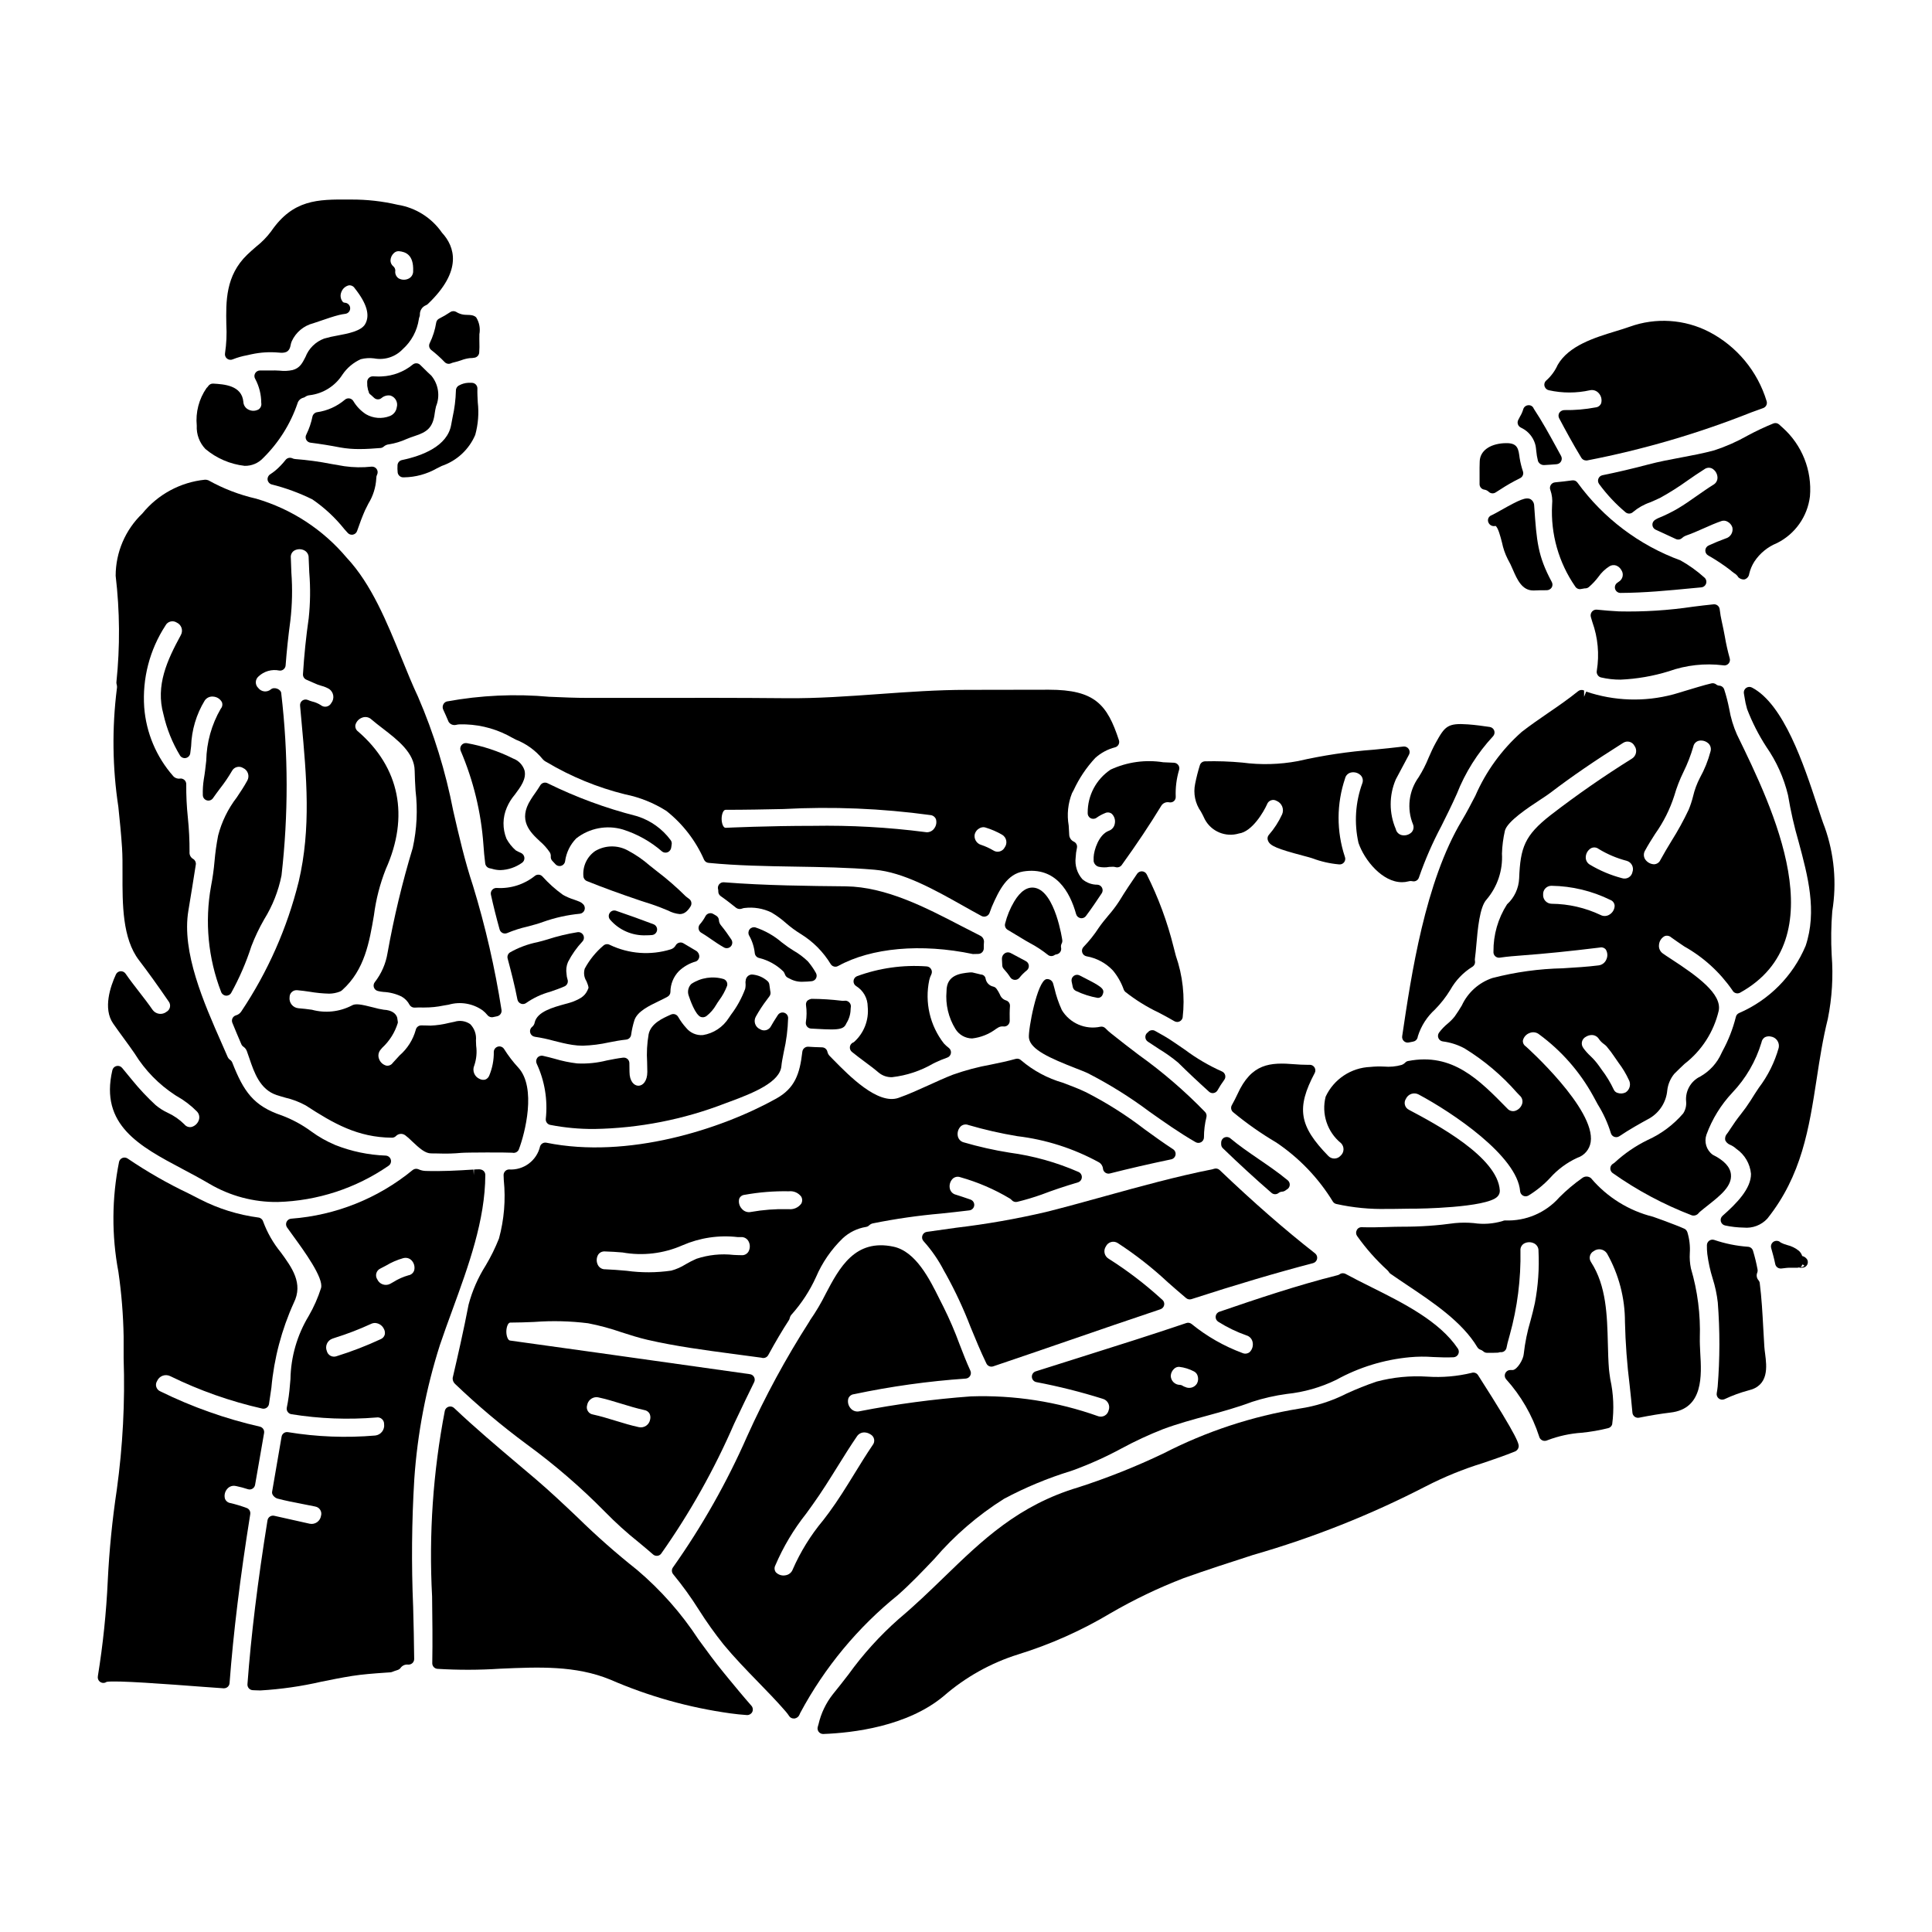 <?xml version="1.0" encoding="UTF-8"?>
<!-- Uploaded to: SVG Repo, www.svgrepo.com, Generator: SVG Repo Mixer Tools -->
<svg fill="#000000" width="800px" height="800px" version="1.1" viewBox="144 144 512 512" xmlns="http://www.w3.org/2000/svg">
 <g>
  <path d="m450.1 417.19-0.242 0.418 0.23-0.422c-0.508-0.277-1.129-0.238-1.598 0.105-0.133 0.102-0.246 0.211-0.246 0.254v0.004c-0.434 0.258-0.703 0.719-0.715 1.223-0.016 0.504 0.23 0.98 0.648 1.262 0.969 0.652 1.969 1.289 2.887 1.906h-0.004c1.809 1.09 3.535 2.312 5.156 3.66 2.551 2.519 5.219 5.035 8.168 7.695 0.27 0.25 0.621 0.391 0.988 0.395 0.078 0 0.16-0.008 0.238-0.02 0.441-0.074 0.828-0.34 1.051-0.73 0.531-0.953 1.121-1.875 1.773-2.754 0.277-0.367 0.363-0.84 0.242-1.281-0.125-0.441-0.445-0.801-0.871-0.973-3.473-1.547-6.758-3.477-9.797-5.754-0.996-0.684-2-1.383-3-2.043-1.578-1.109-3.269-2.031-4.91-2.945z"/>
  <path d="m307.28 385.37c-0.621-0.219-1.309 0.004-1.684 0.543-0.379 0.539-0.355 1.262 0.055 1.773 2.387 2.797 5.93 4.336 9.605 4.18 0.508 0 1.023-0.023 1.547-0.07 0.68-0.066 1.23-0.594 1.324-1.273 0.094-0.68-0.293-1.332-0.934-1.582-3.269-1.242-6.574-2.434-9.914-3.57z"/>
  <path d="m455.02 395c-1.652-6.672-4.043-13.141-7.129-19.285-0.234-0.465-0.699-0.77-1.219-0.805-0.516-0.031-1.016 0.211-1.312 0.637-1.539 2.238-3.172 4.664-4.723 7.215-0.863 1.336-1.824 2.609-2.871 3.805-0.906 1.086-1.812 2.18-2.594 3.32-1.176 1.809-2.523 3.504-4.023 5.055-0.379 0.391-0.512 0.957-0.348 1.477 0.164 0.52 0.602 0.906 1.133 1.008 2.676 0.469 5.125 1.785 6.992 3.754 1.254 1.508 2.231 3.227 2.883 5.078 0.086 0.23 0.23 0.438 0.418 0.602 2.695 2.125 5.617 3.945 8.715 5.426 1.453 0.758 2.898 1.516 4.273 2.336h0.004c0.227 0.137 0.488 0.211 0.754 0.207 0.203 0.004 0.406-0.039 0.59-0.125 0.438-0.188 0.754-0.578 0.852-1.043 0.641-5.531 0.023-11.133-1.809-16.391z"/>
  <path d="m313.01 360.36-0.426-0.125c-8.094-2.066-15.953-4.969-23.449-8.66-0.699-0.375-1.57-0.129-1.969 0.559-0.395 0.664-0.848 1.324-1.328 2.019-0.395 0.543-0.789 1.105-1.156 1.715-3.543 5.512-0.133 8.715 2.363 11.047v0.004c1.023 0.867 1.922 1.871 2.668 2.981 0.203 0.352 0.289 0.754 0.246 1.156-0.016 0.391 0.125 0.773 0.391 1.062l0.84 0.902v-0.004c0.281 0.316 0.68 0.492 1.102 0.492 0.148 0.004 0.297-0.02 0.438-0.066 0.555-0.168 0.957-0.648 1.027-1.223 0.309-2.277 1.344-4.394 2.949-6.035 3.492-2.738 8.098-3.621 12.359-2.359 3.84 1.211 7.394 3.207 10.43 5.859 0.438 0.312 1.008 0.367 1.496 0.141 0.5-0.234 0.844-0.719 0.895-1.27 0.02-0.242 0.051-0.477 0.102-0.715 0.094-0.438-0.012-0.895-0.293-1.242-2.176-2.93-5.211-5.109-8.684-6.238z"/>
  <path d="m598.27 263.35c-2.898 0.789-5.902 1.352-8.816 1.898-2.914 0.547-5.816 1.09-8.723 1.863-4.207 1.109-8.152 2.035-12.059 2.828-0.496 0.102-0.906 0.445-1.086 0.918-0.18 0.473-0.105 1.008 0.195 1.41 2.035 2.777 4.394 5.297 7.027 7.508 0.586 0.469 1.43 0.43 1.969-0.09 1.34-1.129 2.875-1.996 4.531-2.562 0.914-0.395 1.84-0.789 2.754-1.242v-0.004c2.484-1.375 4.883-2.898 7.188-4.559 1.465-1.02 2.934-2.031 4.449-2.977h-0.004c0.598-0.441 1.395-0.508 2.051-0.168 0.836 0.492 1.363 1.371 1.406 2.336 0.031 0.816-0.406 1.582-1.125 1.969-1.5 0.93-2.949 1.969-4.402 2.969-1.621 1.141-3.238 2.281-4.941 3.289h0.004c-1.699 0.996-3.473 1.863-5.301 2.598-0.16 0.078-0.477 0.238-0.789 0.438-0.461 0.285-0.727 0.801-0.695 1.344 0.031 0.539 0.359 1.02 0.852 1.25l1.797 0.828c1.18 0.551 2.363 1.094 3.562 1.648h0.004c0.543 0.254 1.188 0.156 1.629-0.25 0.285-0.273 0.621-0.488 0.992-0.629 1.633-0.559 3.219-1.262 4.805-1.969 1.586-0.703 3.082-1.375 4.699-1.926 0.516-0.16 1.074-0.102 1.543 0.168 0.617 0.312 1.086 0.855 1.305 1.512 0.297 1.309-0.496 2.617-1.797 2.957-1.508 0.547-3.016 1.18-4.488 1.852h0.004c-0.512 0.223-0.852 0.715-0.883 1.273-0.027 0.555 0.258 1.082 0.742 1.355 2.066 1.172 4.051 2.488 5.938 3.938 0.168 0.133 0.289 0.234 0.395 0.344v-0.004c0.16 0.145 0.332 0.277 0.516 0.395 0.488 0.27 0.895 0.664 1.18 1.145 0.379 0.348 0.867 0.551 1.383 0.566 0.102 0.004 0.203-0.012 0.301-0.039 0.648-0.219 1.105-0.797 1.18-1.477 0.27-1.148 0.734-2.246 1.371-3.242 1.453-2.191 3.535-3.894 5.977-4.883 4.812-2.394 8.098-7.051 8.742-12.387 0.59-6.867-2.09-13.613-7.231-18.203-0.133-0.133-0.301-0.281-0.5-0.449l-0.422-0.395v0.004c-0.414-0.375-1.008-0.484-1.527-0.285-2.356 0.961-4.656 2.047-6.894 3.254-2.797 1.586-5.746 2.887-8.805 3.883z"/>
  <path d="m321.04 385.3c0.957 0.516 2.004 0.836 3.086 0.941 1.023 0 1.969-0.52 2.898-2.066h-0.004c0.387-0.637 0.238-1.457-0.344-1.918l-0.438-0.328c-0.176-0.133-0.363-0.27-0.477-0.367v0.004c-2.434-2.422-5.031-4.68-7.766-6.754-0.578-0.438-1.18-0.922-1.785-1.414h-0.004c-1.773-1.555-3.727-2.902-5.812-4.008-2.707-1.484-5.996-1.434-8.66 0.137-2.164 1.496-3.359 4.039-3.129 6.664 0.027 0.574 0.391 1.086 0.926 1.301 4.129 1.664 8.66 3.328 14.316 5.234l1.281 0.414c1.801 0.547 3.566 1.184 5.301 1.918z"/>
  <path d="m425.37 411.63v-0.02c-0.828-1.816-1.473-3.707-1.922-5.652l-0.355-1.301v0.004c-0.211-0.785-0.969-1.289-1.77-1.184-2.457 0.445-4.887 13.461-4.648 15.562 0.359 3.113 5.602 5.398 12.426 8.07 1.309 0.512 2.43 0.945 3.148 1.281v0.004c5.746 2.941 11.23 6.363 16.398 10.23 3.898 2.754 7.926 5.602 12.203 8.059h-0.004c0.457 0.262 1.02 0.262 1.477 0 0.457-0.266 0.738-0.754 0.738-1.277 0-1.805 0.219-3.598 0.656-5.348 0.117-0.48-0.008-0.984-0.34-1.352-5.394-5.566-11.281-10.637-17.59-15.145-2.457-1.871-4.902-3.731-7.309-5.676-0.551-0.43-1.07-0.898-1.551-1.406-0.336-0.328-0.805-0.473-1.266-0.395-4.035 0.883-8.18-0.914-10.293-4.457z"/>
  <path d="m429.2 406.63c1.805 0.863 3.715 1.473 5.684 1.816 0.598 0.035 1.148-0.336 1.336-0.906 0.703-1.574-0.469-2.172-6.113-5.047-0.504-0.258-1.113-0.207-1.562 0.137-0.453 0.34-0.668 0.91-0.555 1.469 0.102 0.52 0.207 1.039 0.312 1.484l-0.004-0.004c0.113 0.48 0.449 0.871 0.902 1.051z"/>
  <path d="m567.37 322.85c0.203 0.344 0.539 0.59 0.926 0.68 1.691 0.395 3.422 0.59 5.156 0.582 4.324-0.188 8.609-0.926 12.746-2.199 4.629-1.652 9.578-2.203 14.457-1.602 0.512 0.117 1.047-0.047 1.406-0.43 0.359-0.387 0.484-0.93 0.332-1.434-0.535-1.918-0.973-3.859-1.305-5.824-0.238-1.262-0.477-2.508-0.754-3.707h-0.004c-0.262-1.156-0.465-2.324-0.605-3.5-0.109-0.789-0.828-1.348-1.621-1.262-1.824 0.191-3.637 0.395-5.453 0.633h0.004c-6.492 0.969-13.055 1.383-19.613 1.238-1.969-0.098-3.938-0.266-5.902-0.465h-0.004c-0.496-0.035-0.973 0.18-1.277 0.57-0.309 0.402-0.402 0.93-0.258 1.414l0.395 1.336v-0.004c1.469 4.109 1.875 8.52 1.18 12.828-0.09 0.391-0.023 0.805 0.195 1.145z"/>
  <path d="m589.35 292.51c-10.934-4.008-20.43-11.172-27.285-20.586-0.309-0.465-0.855-0.707-1.402-0.625-1.488 0.195-3.008 0.395-4.562 0.527v0.004c-0.473 0.039-0.895 0.301-1.137 0.707-0.246 0.406-0.281 0.906-0.098 1.34 0.438 1.25 0.594 2.578 0.453 3.894-0.414 7.695 1.738 15.309 6.121 21.648 0.32 0.531 0.941 0.805 1.547 0.676 0.355-0.07 0.754-0.145 0.996-0.176 0.383 0.031 0.762-0.086 1.059-0.328 0.945-0.809 1.797-1.719 2.547-2.715 0.773-1.105 1.754-2.051 2.887-2.781 0.547-0.352 1.223-0.434 1.836-0.223 0.586 0.234 1.07 0.664 1.371 1.219 0.332 0.492 0.445 1.102 0.316 1.68-0.129 0.582-0.496 1.086-1.008 1.387-0.152 0.086-0.297 0.188-0.426 0.305-0.52 0.375-0.734 1.043-0.535 1.648 0.199 0.609 0.766 1.02 1.402 1.02 6.367-0.027 12.707-0.641 18.84-1.234l2.598-0.242 0.004-0.004c0.594-0.059 1.094-0.473 1.266-1.043 0.172-0.574-0.016-1.195-0.48-1.574-1.926-1.738-4.043-3.258-6.309-4.523z"/>
  <path d="m418.31 379.29c-1.992-0.395-3.859 0.82-5.543 3.629-1.082 1.824-1.895 3.797-2.406 5.856-0.164 0.637 0.113 1.301 0.676 1.637l2.113 1.27c0.926 0.559 1.848 1.117 2.754 1.656l0.938 0.527v0.004c1.703 0.895 3.316 1.949 4.82 3.148 0.508 0.438 1.25 0.473 1.801 0.086 0.156-0.102 0.336-0.168 0.52-0.188 0.395-0.062 0.75-0.281 0.98-0.609 0.23-0.328 0.32-0.734 0.242-1.129-0.086-0.379-0.035-0.777 0.148-1.125 0.152-0.277 0.211-0.602 0.164-0.918-0.008-0.129-1.863-12.77-7.207-13.844z"/>
  <path d="m550.55 277.73c-0.078-0.578-0.406-1.098-0.898-1.414-1.223-0.66-2.883 0.07-7.949 2.93-0.941 0.531-2.117 1.18-2.391 1.289-0.363 0.117-0.668 0.375-0.84 0.719-0.172 0.34-0.195 0.738-0.066 1.102 0.266 0.797 1.109 1.242 1.918 1.016 0.68 0.395 1.301 2.785 1.707 4.371h0.004c0.305 1.531 0.816 3.008 1.516 4.402 0.52 0.91 0.977 1.855 1.375 2.824 1.129 2.586 2.41 5.512 5.383 5.512h0.004c0.074-0.008 0.152-0.008 0.227 0 1.117-0.062 2.234-0.062 3.324-0.062 0.543 0.004 1.051-0.27 1.348-0.723 0.266-0.445 0.277-0.996 0.031-1.453-3.742-6.945-4.012-10.781-4.66-20.043z"/>
  <path d="m481.91 460.48c0.336 0 0.66-0.113 0.922-0.324 0.273-0.219 0.613-0.34 0.965-0.352 0.266-0.012 0.52-0.098 0.742-0.242l0.445-0.312c0.445-0.223 0.75-0.656 0.809-1.148 0.055-0.496-0.141-0.988-0.523-1.305-2.481-2.055-5.141-3.871-7.707-5.629-2.66-1.824-5.172-3.543-7.523-5.512-0.438-0.367-1.051-0.445-1.57-0.203-0.52 0.242-0.848 0.766-0.848 1.336v0.445c-0.004 0.398 0.16 0.781 0.445 1.059 4.258 4.117 8.711 8.207 12.875 11.809 0.266 0.238 0.613 0.375 0.969 0.379z"/>
  <path d="m409.52 398.1 0.09 1.75c0.02 0.348 0.16 0.676 0.395 0.926 0.637 0.688 1.215 1.426 1.723 2.211 0.258 0.41 0.699 0.664 1.184 0.688h0.07c0.457 0.004 0.895-0.203 1.18-0.562 0.57-0.723 1.223-1.375 1.945-1.945 0.379-0.309 0.586-0.785 0.543-1.273-0.039-0.488-0.32-0.922-0.75-1.164-0.875-0.492-1.758-0.953-2.644-1.418l-1.539-0.812v0.004c-0.484-0.215-1.051-0.152-1.48 0.16-0.465 0.328-0.734 0.867-0.715 1.438z"/>
  <path d="m282.07 409.99c0.164 0.062 0.332 0.09 0.504 0.09 0.34 0 0.668-0.117 0.93-0.324 1.906-1.32 4.023-2.309 6.262-2.918 1.312-0.449 2.621-0.898 3.844-1.445h0.004c0.703-0.316 1.043-1.117 0.785-1.844-0.152-0.461-0.242-0.941-0.258-1.426-0.18-1.082-0.043-2.195 0.391-3.199 1.02-1.98 2.309-3.809 3.832-5.434 0.418-0.465 0.5-1.141 0.203-1.688-0.297-0.551-0.906-0.855-1.523-0.762-2.711 0.434-5.387 1.078-8 1.93-0.789 0.25-1.676 0.477-2.598 0.711-2.566 0.512-5.039 1.434-7.312 2.727-0.523 0.352-0.766 0.996-0.605 1.605 0.922 3.469 1.883 7.168 2.594 10.871h0.004c0.098 0.508 0.457 0.93 0.945 1.105z"/>
  <path d="m280.41 354.62c1.551-2.066 3.148-4.203 2.594-6.449v-0.004c-0.465-1.457-1.578-2.617-3.012-3.148-3.894-1.953-8.055-3.332-12.348-4.09-0.516-0.066-1.035 0.141-1.355 0.555-0.324 0.41-0.406 0.961-0.219 1.449 3.379 7.902 5.422 16.309 6.039 24.879 0.102 1.676 0.277 3.348 0.48 5.027 0.102 0.672 0.633 1.195 1.309 1.289l0.453 0.102h-0.004c0.742 0.234 1.516 0.355 2.297 0.355 2.047-0.07 4.031-0.746 5.699-1.934 0.441-0.305 0.684-0.828 0.629-1.363-0.055-0.547-0.395-1.02-0.895-1.246-0.473-0.199-0.934-0.426-1.383-0.68-1.004-0.871-1.844-1.922-2.473-3.094-1.078-2.656-1.043-5.633 0.098-8.266 0.523-1.227 1.227-2.367 2.09-3.383z"/>
  <path d="m285.75 418.76c1.688 0.246 3.359 0.602 5 1.062 1.574 0.395 3.18 0.812 4.918 1.078 0.918 0.145 1.844 0.219 2.773 0.219 2.344-0.074 4.672-0.367 6.957-0.879 1.5-0.293 3.008-0.582 4.543-0.734v-0.004c0.676-0.066 1.215-0.586 1.312-1.258 0.184-1.324 0.477-2.629 0.879-3.902 0.789-2.301 3.793-3.75 6.453-5.027 0.828-0.395 1.621-0.789 2.32-1.18h0.004c0.461-0.254 0.754-0.738 0.762-1.266 0.004-2.059 0.809-4.035 2.242-5.512 1.27-1.211 2.816-2.094 4.508-2.562 0.531-0.223 0.883-0.742 0.891-1.32 0.012-0.629-0.32-1.211-0.863-1.52-1.105-0.645-2.215-1.297-3.32-1.969-0.34-0.215-0.754-0.273-1.145-0.168-0.387 0.098-0.719 0.352-0.914 0.699-0.281 0.516-0.754 0.898-1.316 1.066-5.336 1.652-11.098 1.23-16.137-1.18-0.562-0.316-1.266-0.23-1.734 0.207-2 1.703-3.668 3.762-4.914 6.074-0.352 1.109-0.195 2.312 0.422 3.297 0.25 0.59 0.668 1.574 0.539 1.91-0.734 1.898-1.699 2.582-4.035 3.543-0.48 0.191-1.211 0.395-2.051 0.617-3.328 0.914-7.477 2.051-8.141 4.894v0.004c-0.074 0.453-0.309 0.863-0.66 1.16-0.477 0.363-0.684 0.977-0.527 1.555 0.152 0.578 0.641 1.004 1.234 1.082z"/>
  <path d="m408.11 406.07c-0.207-0.309-0.523-0.527-0.887-0.613-1.016-0.215-1.805-1.008-2.012-2.023-0.059-0.66-0.609-1.172-1.273-1.18l-0.824-0.203c-0.457-0.113-0.93-0.23-1.418-0.34h0.004c-0.254-0.023-0.512-0.023-0.766 0-2.426 0.25-6.098 0.629-6.098 4.965h0.004c-0.316 3.504 0.512 7.016 2.359 10.012 0.941 1.539 2.609 2.488 4.414 2.512 2.293-0.258 4.477-1.125 6.32-2.512l0.523-0.332c0.43-0.273 0.945-0.395 1.453-0.336 0.426 0.062 0.859-0.07 1.18-0.363 0.324-0.289 0.504-0.703 0.496-1.133-0.031-1.359-0.031-2.652 0.062-3.879 0.055-0.684-0.371-1.316-1.031-1.523-0.75-0.227-1.348-0.793-1.617-1.527-0.246-0.535-0.543-1.047-0.891-1.523z"/>
  <path d="m403.76 391.96c-1.676-0.84-3.383-1.723-5.117-2.621-9.297-4.832-19.832-10.309-30.492-10.453-9.52-0.094-21.367-0.203-32.312-1.07-0.484-0.039-0.961 0.164-1.266 0.547-0.305 0.383-0.402 0.891-0.262 1.355 0.039 0.18 0.051 0.359 0.043 0.539-0.004 0.484 0.234 0.938 0.629 1.215 1.414 0.988 2.754 2.039 4.117 3.125 0.441 0.316 1.012 0.391 1.523 0.199 0.223-0.098 0.461-0.156 0.707-0.172 2.426-0.293 4.883 0.117 7.086 1.18 1.371 0.805 2.66 1.742 3.848 2.801 1.234 1.082 2.562 2.059 3.961 2.918 3.258 2.004 5.984 4.758 7.957 8.035 0.277 0.395 0.73 0.633 1.215 0.633 0.246 0 0.488-0.066 0.703-0.188 8.777-4.848 22.016-6.051 35.723-3.172l1.41-0.031v-0.004c0.816 0 1.477-0.66 1.477-1.473-0.012-0.598 0.008-1.195 0.059-1.793-0.016-0.672-0.406-1.273-1.008-1.57z"/>
  <path d="m585.13 392.09c0.598-0.234 1.277-0.109 1.75 0.324 1.035 0.75 2.215 1.551 3.465 2.398 5.086 2.852 9.449 6.828 12.762 11.625 0.18 0.359 0.5 0.633 0.883 0.75 0.387 0.121 0.801 0.078 1.156-0.117 25.586-14.168 8.543-49.152-0.609-67.941l-0.223-0.469-0.004 0.004c-0.961-2.176-1.648-4.461-2.051-6.805-0.34-1.75-0.785-3.477-1.332-5.168-0.199-0.57-0.723-0.965-1.324-0.992-0.297-0.02-0.582-0.137-0.812-0.328-0.348-0.273-0.805-0.375-1.238-0.273-1.867 0.43-5.117 1.426-7.523 2.152-1.336 0.395-2.363 0.727-2.648 0.789v-0.004c-7.582 2.023-15.594 1.758-23.027-0.754l-0.555 1.367v-1.66c-0.516-0.25-1.129-0.18-1.574 0.18-2.512 2.035-5.262 3.938-7.918 5.75-2.336 1.605-4.75 3.266-7.031 5.039-5.281 4.676-9.477 10.453-12.289 16.922-1.137 2.191-2.285 4.402-3.566 6.551-9.766 16.289-13.414 40.895-15.828 57.176-0.066 0.465 0.09 0.938 0.426 1.27 0.34 0.332 0.816 0.477 1.281 0.395l1.18-0.23v-0.004c0.551-0.082 1.008-0.469 1.18-1 0-0.043 0.094-0.422 0.102-0.461v0.004c0.855-2.707 2.41-5.137 4.512-7.043 1.559-1.582 2.93-3.34 4.086-5.234 1.402-2.5 3.418-4.606 5.856-6.109 0.504-0.32 0.766-0.906 0.672-1.492-0.047-0.262-0.047-0.527 0-0.785 0.133-0.93 0.238-2.144 0.359-3.512 0.348-4.031 0.871-10.121 2.727-12.039v-0.004c2.863-3.375 4.32-7.727 4.062-12.148 0.062-2.051 0.328-4.086 0.785-6.086 0.656-2.465 6.102-6.051 9.355-8.191 1.129-0.742 2.102-1.387 2.754-1.887 5.547-4.231 11.656-8.418 19.215-13.18l0.004 0.004c0.484-0.328 1.09-0.438 1.66-0.293 0.57 0.141 1.051 0.52 1.328 1.043 0.395 0.531 0.551 1.207 0.422 1.859-0.125 0.652-0.52 1.223-1.09 1.566-7.434 4.633-14.629 9.633-21.566 14.984-6.863 5.371-7.992 8.562-8.312 16.738v0.004c-0.113 2.629-1.266 5.106-3.211 6.883-2.391 3.731-3.641 8.082-3.594 12.512-0.047 0.453 0.117 0.906 0.445 1.223 0.332 0.316 0.789 0.461 1.238 0.391 2.008-0.297 4.051-0.457 5.863-0.59 6.086-0.449 12.633-1.109 20.613-2.086h0.004c0.59-0.152 1.215 0.051 1.605 0.52 0.488 0.801 0.543 1.793 0.145 2.641-0.359 0.879-1.176 1.484-2.121 1.574-2.992 0.375-6.102 0.559-9.387 0.758v0.004c-6.316 0.129-12.594 0.996-18.707 2.582-3.578 1.211-6.504 3.844-8.086 7.273-0.578 0.953-1.18 1.941-1.898 2.926-0.551 0.688-1.176 1.32-1.855 1.883-0.867 0.707-1.641 1.52-2.305 2.418-0.289 0.422-0.34 0.965-0.133 1.434s0.641 0.793 1.148 0.863c2.019 0.254 3.969 0.879 5.758 1.844 5.199 3.191 9.887 7.152 13.902 11.742l0.758 0.789 0.004-0.004c0.594 0.535 0.836 1.359 0.621 2.129-0.277 0.926-1.004 1.652-1.934 1.922-0.738 0.184-1.52-0.066-2.016-0.645-7.477-7.629-14.5-14.844-26.227-12.594l0.004-0.004c-0.297 0.047-0.574 0.184-0.789 0.395-0.273 0.289-0.609 0.512-0.98 0.652-1.516 0.43-3.098 0.578-4.668 0.441-1.207-0.062-2.422-0.031-3.625 0.094-5.113 0.199-9.688 3.238-11.852 7.875-1.164 4.547 0.426 9.359 4.07 12.32 0.449 0.449 0.688 1.066 0.664 1.699-0.023 0.637-0.309 1.23-0.789 1.645-0.41 0.457-0.988 0.723-1.602 0.734s-1.203-0.23-1.629-0.672c-7.762-7.953-8.539-12.688-3.609-22.004 0.238-0.449 0.223-0.992-0.035-1.434-0.258-0.441-0.727-0.719-1.238-0.73h-0.789c-1.07-0.02-2.133-0.039-3.203-0.145-6.551-0.539-11.492-0.281-15.219 7.945-0.422 0.938-0.941 1.91-1.492 2.914-0.344 0.625-0.188 1.406 0.367 1.859 3.586 2.965 7.402 5.644 11.414 8.012 6.082 4.09 11.211 9.449 15.031 15.707 0.203 0.289 0.508 0.5 0.855 0.586 4.465 0.992 9.039 1.434 13.617 1.312 1.266 0 2.531 0 3.781-0.031s2.469-0.031 3.691-0.031c0.184 0 18.781-0.184 21.648-3.207 0.426-0.426 0.652-1.008 0.621-1.609-0.52-8.883-16.973-17.613-24.066-21.375l0.004-0.004c-0.527-0.246-0.918-0.711-1.078-1.27-0.156-0.562-0.062-1.164 0.254-1.648 0.281-0.613 0.797-1.082 1.434-1.301s1.332-0.164 1.93 0.148c8.969 4.785 26.141 16.301 26.902 25.629v-0.004c0.035 0.504 0.328 0.949 0.77 1.191 0.445 0.238 0.977 0.234 1.418-0.012 2.121-1.289 4.055-2.863 5.75-4.68 2.012-2.258 4.473-4.074 7.219-5.336 1.871-0.605 3.242-2.215 3.543-4.16 1.363-8.723-17.004-25.215-17.199-25.371-0.531-0.34-0.828-0.949-0.762-1.574 0.223-0.914 0.887-1.652 1.773-1.969 0.863-0.363 1.859-0.211 2.578 0.395 5.863 4.316 10.723 9.855 14.238 16.23 0.395 0.734 0.824 1.523 1.285 2.363h0.004c1.457 2.34 2.606 4.859 3.418 7.496 0.117 0.469 0.453 0.848 0.902 1.023 0.453 0.168 0.957 0.109 1.359-0.152 2.644-1.785 5.535-3.398 8.047-4.769h-0.004c2.648-1.566 4.379-4.309 4.656-7.371 0.18-1.609 0.824-3.137 1.852-4.391 0.922-0.934 1.84-1.797 2.727-2.641 4.547-3.512 7.742-8.484 9.055-14.074 0.902-4.492-5.719-9.23-12.594-13.707-0.918-0.598-1.684-1.098-2.188-1.465h-0.004c-0.758-0.52-1.156-1.426-1.035-2.336 0.078-0.957 0.633-1.809 1.477-2.266zm7.613-50.219c0.133-0.742 0.68-1.34 1.402-1.543 0.215-0.055 0.434-0.082 0.656-0.082 0.73 0.004 1.434 0.285 1.969 0.785 0.57 0.566 0.77 1.41 0.516 2.176-0.637 2.391-1.559 4.695-2.758 6.859-0.828 1.586-1.449 3.266-1.855 5.008-0.301 1.195-0.684 2.367-1.156 3.504-1.344 2.848-2.863 5.606-4.539 8.266-1.016 1.676-2.027 3.352-2.961 5.07-0.293 0.664-0.941 1.102-1.664 1.129-0.965-0.031-1.852-0.531-2.383-1.336-0.438-0.711-0.438-1.605 0-2.316 0.789-1.461 1.719-2.926 2.664-4.41v0.004c2.207-3.102 3.922-6.523 5.082-10.148 0.621-2.156 1.434-4.254 2.426-6.266 1.059-2.152 1.93-4.394 2.602-6.699zm-16.117 33.207c-0.113 0.613-0.484 1.145-1.02 1.461-0.535 0.312-1.18 0.379-1.77 0.184-2.988-0.785-5.848-1.992-8.496-3.578-0.727-0.418-1.152-1.211-1.098-2.047 0.047-0.969 0.586-1.84 1.422-2.324 0.652-0.316 1.426-0.238 1.996 0.207 2.312 1.406 4.82 2.469 7.441 3.148 0.605 0.172 1.113 0.586 1.398 1.145 0.289 0.559 0.336 1.215 0.125 1.805zm-4.723 8.863-0.004 0.004c0.008 0.949-0.465 1.836-1.258 2.359-0.734 0.527-1.703 0.594-2.5 0.164-4.043-1.91-8.457-2.922-12.93-2.961-0.637-0.004-1.242-0.273-1.672-0.742-0.43-0.469-0.645-1.098-0.594-1.73-0.031-0.598 0.184-1.184 0.598-1.613 0.41-0.434 0.984-0.68 1.582-0.68h0.043c5.41 0.082 10.738 1.359 15.594 3.75 0.621 0.23 1.055 0.793 1.125 1.453zm-8.324 37.746-0.004 0.004c-0.34-0.465-0.465-1.055-0.336-1.613 0.129-0.562 0.5-1.039 1.012-1.305 0.469-0.305 1.012-0.469 1.574-0.48 0.801-0.004 1.539 0.422 1.941 1.113 0.367 0.508 0.812 0.949 1.324 1.309 0.25 0.176 0.48 0.379 0.688 0.605 0.785 0.934 1.52 1.914 2.195 2.934 0.34 0.508 0.684 1 1.031 1.492v-0.004c1.016 1.348 1.891 2.801 2.602 4.332 0.688 1.156 0.355 2.652-0.762 3.406-0.664 0.344-1.441 0.402-2.148 0.16-0.449-0.121-0.82-0.434-1.016-0.852-0.883-1.883-1.961-3.664-3.219-5.316l-0.695-0.988h-0.004c-0.664-0.941-1.422-1.816-2.262-2.609-0.719-0.66-1.367-1.391-1.938-2.184z"/>
  <path d="m279.22 494.5c2.074 0 4.242-0.086 6.434-0.172v-0.004c4.731-0.355 9.488-0.234 14.195 0.355 3.004 0.582 5.965 1.379 8.855 2.387 2.234 0.715 4.547 1.461 6.856 1.992 7.578 1.746 15.312 2.754 22.797 3.754 2.418 0.32 4.832 0.637 7.426 0.992h0.004c0.684 0.242 1.445-0.043 1.801-0.68 1.949-3.57 3.691-6.516 5.481-9.27 0.098-0.152 0.168-0.32 0.203-0.5 0.098-0.426 0.312-0.816 0.625-1.121 2.59-2.926 4.731-6.223 6.348-9.781 1.652-3.863 4.062-7.359 7.082-10.281 1.711-1.594 3.856-2.644 6.16-3.019 0.32-0.043 0.617-0.191 0.844-0.418 0.293-0.281 0.66-0.473 1.059-0.543 5.957-1.199 11.973-2.062 18.027-2.59 2.492-0.266 4.988-0.531 7.477-0.84 0.684-0.086 1.219-0.629 1.289-1.312 0.07-0.684-0.344-1.328-0.992-1.551l-0.668-0.23c-1.059-0.363-2.106-0.719-3.207-1.062h-0.004c-0.793-0.188-1.414-0.812-1.594-1.609-0.211-0.949 0.078-1.938 0.762-2.625 0.547-0.504 1.328-0.656 2.023-0.395 4.609 1.297 9.023 3.195 13.133 5.656 0.172 0.109 0.332 0.242 0.469 0.395 0.363 0.422 0.938 0.605 1.48 0.473 2.191-0.535 4.352-1.18 6.473-1.934 2.949-1.129 6.086-2.18 9.59-3.219 0.582-0.176 0.996-0.684 1.047-1.289 0.055-0.602-0.27-1.176-0.812-1.449-5.848-2.566-12.031-4.301-18.363-5.148-4.09-0.652-8.137-1.562-12.113-2.723-0.793-0.199-1.406-0.836-1.574-1.641-0.195-0.949 0.102-1.934 0.789-2.613 0.551-0.488 1.332-0.621 2.012-0.344 4.25 1.242 8.566 2.227 12.934 2.953 7.594 0.902 14.941 3.254 21.648 6.926 0.613 0.348 1.016 0.973 1.086 1.676 0.039 0.426 0.266 0.816 0.617 1.062 0.352 0.25 0.797 0.328 1.211 0.223 5.047-1.285 10.359-2.508 16.246-3.742h0.004c0.582-0.125 1.035-0.586 1.148-1.172 0.109-0.586-0.145-1.184-0.645-1.508-2.59-1.688-5.117-3.516-7.629-5.34v-0.004c-4.84-3.715-10.008-6.984-15.441-9.762-1.969-0.941-4.086-1.742-6.133-2.516v0.004c-4.062-1.168-7.828-3.191-11.047-5.93-0.379-0.395-0.945-0.543-1.469-0.395-2.144 0.605-4.328 1.055-6.5 1.5h0.004c-3.441 0.613-6.82 1.512-10.113 2.676-2.168 0.844-4.285 1.812-6.402 2.777-2.621 1.18-5.328 2.434-8.043 3.379-5.477 1.922-13.129-5.902-17.246-10.098l-0.918-0.934v0.004c-0.336-0.32-0.57-0.73-0.672-1.18-0.137-0.676-0.723-1.168-1.41-1.184-1.418-0.031-2.699-0.098-3.66-0.164-0.785-0.043-1.473 0.527-1.574 1.309-0.68 5.957-1.992 9.707-6.965 12.465-14.609 8.125-39.309 16.035-60.855 11.668-0.719-0.148-1.438 0.258-1.68 0.949-0.871 3.801-4.375 6.402-8.266 6.137-0.805 0.039-1.43 0.719-1.406 1.527l0.051 1.332h0.004c0.52 5.18 0.09 10.41-1.277 15.434-0.98 2.477-2.156 4.871-3.523 7.156-2.027 3.207-3.559 6.703-4.531 10.367-1.301 6.766-2.863 13.617-4.219 19.434-0.039 0.578 0.18 1.148 0.598 1.551 5.988 5.731 12.332 11.078 18.992 16.008 7.406 5.406 14.363 11.406 20.797 17.941 2.785 2.852 5.746 5.531 8.863 8.016 1.309 1.086 2.606 2.164 3.859 3.262v0.004c0.27 0.234 0.617 0.363 0.973 0.359 0.051 0.004 0.102 0.004 0.148 0 0.406-0.039 0.777-0.246 1.023-0.574 7.606-10.781 14.082-22.316 19.332-34.422 1.746-3.684 3.496-7.367 5.309-11.02 0.211-0.422 0.207-0.926-0.012-1.344-0.219-0.422-0.629-0.711-1.098-0.777-21.945-3.121-63.32-8.891-63.523-8.906-0.617 0-1.039-1.23-1.039-2.363 0-1.129 0.422-2.406 1.039-2.406zm60.672-32.793c0.223-0.59 0.762-1 1.391-1.059 3.879-0.703 7.816-1.02 11.758-0.945h0.035c1.254-0.137 2.488 0.398 3.25 1.406 0.344 0.586 0.344 1.312 0 1.898-0.773 1.027-2.035 1.574-3.312 1.43h-0.395c-3.195-0.07-6.391 0.176-9.539 0.73-0.914 0.223-1.879-0.098-2.481-0.82-0.664-0.707-0.93-1.699-0.707-2.641zm2.473 11.246c0.469 0.859 0.457 1.902-0.023 2.754-0.395 0.641-1.113 1-1.863 0.93-0.672 0-1.363-0.039-2.062-0.07-3.312-0.375-6.672-0.027-9.84 1.02-0.992 0.43-1.957 0.922-2.891 1.473-1.172 0.742-2.449 1.305-3.793 1.668-3.922 0.57-7.91 0.586-11.836 0.043-1.938-0.168-3.84-0.332-5.644-0.395-0.809 0.039-1.566-0.395-1.945-1.105-0.453-0.852-0.445-1.875 0.027-2.719 0.371-0.605 1.051-0.953 1.758-0.906h0.098c1.5 0.031 3.051 0.148 4.621 0.27 5.367 0.961 10.902 0.301 15.891-1.898 4.59-1.996 9.625-2.75 14.594-2.18h0.965c0.809-0.031 1.566 0.402 1.945 1.117zm-29.051 49.258c-2.043-0.434-4.102-1.062-6.094-1.672-1.992-0.609-4-1.227-6.082-1.684-0.551-0.082-1.043-0.402-1.336-0.879-0.297-0.473-0.375-1.055-0.207-1.586 0.199-1.184 1.195-2.07 2.394-2.129 0.207 0 0.41 0.023 0.613 0.066 2.019 0.43 3.973 1.031 6.039 1.664 1.969 0.605 4.012 1.227 6.106 1.688 0.566 0.086 1.07 0.418 1.371 0.906 0.246 0.488 0.309 1.047 0.18 1.574-0.109 0.676-0.488 1.281-1.051 1.668-0.566 0.387-1.266 0.527-1.934 0.383z"/>
  <path d="m440.21 473.42c4.719 3.07 9.16 6.547 13.273 10.391 1.613 1.418 3.223 2.832 4.852 4.199h0.004c0.387 0.328 0.918 0.434 1.402 0.277 11.938-3.867 22.484-6.992 32.227-9.539l0.004-0.004c0.543-0.141 0.957-0.578 1.07-1.129 0.113-0.551-0.094-1.113-0.535-1.461-8.02-6.273-16.293-13.496-25.289-22.082-0.395-0.379-0.969-0.504-1.488-0.328l-0.395 0.117c-9.625 1.914-19.238 4.57-28.535 7.141-5.199 1.438-10.391 2.875-15.594 4.184-7.856 1.836-15.805 3.231-23.812 4.176-2.598 0.355-5.191 0.711-7.777 1.094-0.555 0.082-1.012 0.469-1.184 1-0.176 0.531-0.039 1.113 0.355 1.508 2.125 2.363 3.934 4.992 5.387 7.82l0.551 0.969c2.484 4.5 4.652 9.164 6.496 13.961 1.305 3.172 2.648 6.453 4.188 9.629 0.32 0.668 1.094 0.996 1.801 0.754 6.613-2.227 13.262-4.519 19.938-6.816 8.102-2.789 16.234-5.594 24.383-8.316h-0.004c0.508-0.168 0.883-0.594 0.988-1.117 0.102-0.52-0.086-1.059-0.492-1.402l-0.332-0.285h0.004c-4.32-3.926-8.973-7.473-13.902-10.594-0.543-0.324-0.93-0.859-1.066-1.477-0.133-0.617-0.008-1.266 0.348-1.789 0.27-0.562 0.77-0.98 1.371-1.148 0.602-0.168 1.246-0.07 1.766 0.27z"/>
  <path d="m277.2 391.26c0.195 0.086 0.406 0.133 0.621 0.133s0.426-0.047 0.617-0.133c1.707-0.715 3.469-1.281 5.273-1.691 1.465-0.395 2.91-0.762 4.219-1.254 3.144-1.117 6.414-1.844 9.738-2.164 0.562-0.059 1.047-0.441 1.234-0.977 0.191-0.535 0.055-1.133-0.348-1.535-0.25-0.273-0.551-0.492-0.887-0.645-0.434-0.184-0.98-0.395-1.574-0.598h-0.004c-0.992-0.312-1.957-0.727-2.867-1.234-1.996-1.422-3.828-3.062-5.465-4.887-0.512-0.555-1.359-0.637-1.965-0.188-2.852 2.301-6.457 3.453-10.113 3.234-0.469-0.039-0.93 0.145-1.242 0.496-0.312 0.352-0.438 0.832-0.336 1.289 0.648 2.957 1.426 6.055 2.301 9.207 0.117 0.414 0.406 0.758 0.797 0.945z"/>
  <path d="m333.04 386.22c-0.344-0.219-0.766-0.277-1.156-0.164-0.395 0.102-0.727 0.363-0.918 0.723-0.406 0.777-0.898 1.5-1.477 2.16-0.383 0.43-0.48 1.047-0.246 1.574 0.141 0.32 0.395 0.582 0.711 0.734 0.871 0.52 1.703 1.098 2.535 1.672 1.059 0.727 2.113 1.457 3.215 2.07 0.078 0.051 0.156 0.098 0.242 0.141 0.199 0.102 0.422 0.152 0.645 0.148 0.543 0.004 1.043-0.297 1.301-0.773 0.258-0.48 0.23-1.062-0.07-1.516-0.867-1.312-1.762-2.555-2.754-3.769-0.324-0.383-0.516-0.859-0.547-1.359-0.023-0.484-0.281-0.922-0.691-1.18z"/>
  <path d="m373.16 425.37c1.266 0.941 2.535 1.883 3.734 2.91v-0.004c0.992 0.82 2.254 1.238 3.543 1.184 3.824-0.438 7.516-1.66 10.848-3.594l0.574-0.285c1.035-0.496 2.098-0.934 3.18-1.312 0.512-0.184 0.883-0.633 0.965-1.168 0.082-0.539-0.137-1.078-0.57-1.402-0.469-0.355-0.906-0.75-1.305-1.184-3.695-4.75-5.109-10.891-3.867-16.781 0.117-0.531 0.305-1.043 0.555-1.523 0.207-0.445 0.184-0.969-0.07-1.391s-0.703-0.691-1.195-0.715c-6.266-0.453-12.555 0.434-18.449 2.598-0.52 0.215-0.871 0.703-0.91 1.266-0.039 0.559 0.246 1.094 0.73 1.375 1.879 1.164 3.023 3.219 3.027 5.426 0.367 3.547-1 7.051-3.672 9.414l-0.242 0.109c-0.449 0.223-0.75 0.656-0.809 1.152-0.059 0.492 0.141 0.984 0.523 1.305 1.121 0.906 2.258 1.766 3.41 2.621z"/>
  <path d="m353.32 403.38c1.074 0.586 2.285 0.859 3.504 0.789 0.758 0 1.527-0.062 2.258-0.133v-0.004c0.504-0.043 0.949-0.34 1.184-0.785 0.227-0.453 0.207-0.988-0.051-1.426-0.605-1.082-1.312-2.102-2.113-3.043-1.129-1.09-2.387-2.039-3.75-2.82-0.508-0.32-1.008-0.633-1.461-0.949-0.566-0.395-1.121-0.824-1.676-1.242-2.059-1.777-4.445-3.137-7.023-3.996-0.566-0.148-1.168 0.051-1.531 0.504-0.363 0.457-0.426 1.086-0.156 1.605 0.816 1.43 1.328 3.008 1.512 4.641 0.039 0.633 0.477 1.172 1.086 1.336 2.477 0.594 4.738 1.852 6.547 3.644 0.168 0.242 0.301 0.504 0.395 0.785 0.145 0.387 0.438 0.699 0.816 0.863z"/>
  <path d="m329.79 413.53c0.137 0.035 0.281 0.055 0.426 0.055 0.359 0.004 0.715-0.109 1.008-0.324 1.039-0.809 1.91-1.816 2.562-2.957 0.176-0.312 0.457-0.73 0.789-1.203v-0.004c0.879-1.176 1.59-2.473 2.113-3.844 0.211-0.742-0.184-1.523-0.91-1.793-2.906-0.859-6.043-0.387-8.57 1.289-0.852 0.848-1.105 2.129-0.648 3.238 0.227 0.668 1.688 5.074 3.231 5.543z"/>
  <path d="m357.88 416.05c0.266 0.32 0.652 0.516 1.066 0.535l1.34 0.07c1.625 0.09 2.941 0.156 4.004 0.156 2.234 0 3.344-0.293 3.836-1.273l0.199-0.395c0.684-1.09 1.062-2.34 1.098-3.625-0.008-0.141 0-0.281 0.027-0.422 0.137-0.504 0-1.047-0.355-1.426-0.359-0.383-0.887-0.555-1.402-0.453-0.188 0.027-0.379 0.027-0.566 0-2.672-0.328-5.359-0.5-8.055-0.516-0.414 0.066-0.809 0.242-1.133 0.512-0.281 0.328-0.402 0.758-0.336 1.184 0.211 1.488 0.195 3-0.043 4.481-0.062 0.418 0.051 0.844 0.32 1.172z"/>
  <path d="m289.83 442.11c3.844 0.746 7.746 1.109 11.66 1.082 11.871-0.199 23.613-2.496 34.688-6.785l1.203-0.445c6.426-2.363 13.312-5.207 13.699-9.445 0.07-0.887 0.332-2.199 0.625-3.707 0.688-2.973 1.074-6.004 1.156-9.055-0.016-0.645-0.453-1.207-1.078-1.379-0.621-0.176-1.289 0.074-1.641 0.617l-0.277 0.43c-0.527 0.816-1.047 1.621-1.527 2.492l0.004-0.004c-0.254 0.527-0.719 0.918-1.281 1.078-0.559 0.156-1.16 0.07-1.652-0.246-0.617-0.27-1.09-0.789-1.297-1.426-0.211-0.641-0.137-1.336 0.199-1.918 0.879-1.582 1.871-3.094 2.969-4.527 0.152-0.18 0.297-0.371 0.625-0.844 0.191-0.254 0.293-0.566 0.293-0.887-0.004-0.211-0.035-0.418-0.09-0.625-0.043-0.254-0.074-0.508-0.102-0.754-0.027-0.246-0.078-0.609-0.133-0.922-0.059-0.328-0.223-0.625-0.473-0.844-1.152-1.027-2.613-1.645-4.152-1.746-0.434 0.02-0.84 0.203-1.145 0.508-0.309 0.316-0.488 0.738-0.5 1.18-0.043 0.168-0.059 0.34-0.039 0.508 0.055 0.543 0.027 1.09-0.09 1.621-0.914 2.457-2.18 4.766-3.766 6.852l-0.566 0.836v-0.004c-1.535 2.438-4.043 4.102-6.887 4.559-1.688 0.125-3.324-0.582-4.394-1.891-0.824-0.906-1.547-1.898-2.156-2.961-0.383-0.645-1.184-0.902-1.871-0.602-2.254 0.996-5.348 2.363-5.949 5.246h0.004c-0.422 2.438-0.555 4.918-0.395 7.387 0.027 0.844 0.051 1.695 0.051 2.574 0 4.887-4.723 4.887-4.723 0l-0.031-2.312v-0.004c0-0.422-0.18-0.824-0.496-1.105-0.32-0.273-0.738-0.406-1.156-0.359-1.465 0.176-2.898 0.461-4.328 0.746h-0.004c-2.562 0.652-5.207 0.918-7.852 0.789-2.008-0.238-3.992-0.648-5.93-1.23-1.047-0.281-2.094-0.559-3.148-0.789v0.004c-0.559-0.129-1.145 0.082-1.488 0.539-0.348 0.453-0.402 1.066-0.145 1.574 2.117 4.559 2.941 9.609 2.391 14.605-0.07 0.758 0.449 1.449 1.195 1.59z"/>
  <path d="m554.47 247.42c3.582 0.797 7.301 0.797 10.887 0 0.875-0.191 1.789 0.125 2.359 0.816 0.633 0.715 0.863 1.703 0.609 2.625-0.238 0.621-0.809 1.047-1.469 1.105-2.746 0.52-5.535 0.758-8.328 0.711-0.512 0.023-0.984 0.281-1.285 0.699-0.277 0.445-0.297 1.004-0.051 1.469 1.668 3.148 3.676 6.856 5.879 10.477 0.27 0.438 0.746 0.707 1.262 0.707 0.078 0.008 0.156 0.008 0.234 0 14.883-2.879 29.465-7.148 43.551-12.746l3.148-1.141 0.004-0.004c0.734-0.262 1.137-1.055 0.91-1.805-2.398-7.934-7.898-14.566-15.254-18.391-6.512-3.348-14.121-3.844-21.012-1.367-1.152 0.414-2.445 0.809-3.793 1.219-5.512 1.684-12.367 3.785-15.316 8.902-0.715 1.602-1.77 3.031-3.086 4.191-0.441 0.418-0.578 1.066-0.34 1.629 0.188 0.461 0.598 0.801 1.09 0.902z"/>
  <path d="m337.14 588.93-1.316-1.609c-2.297-2.781-4.551-5.875-6.731-8.871-4.504-6.887-9.98-13.086-16.258-18.406-5.504-4.359-10.773-9.008-15.789-13.926-3.586-3.398-7.293-6.902-11.055-10.113l-4.492-3.801c-5.734-4.852-11.672-9.867-17.16-15.07-0.383-0.363-0.934-0.492-1.438-0.34-0.508 0.152-0.895 0.562-1.016 1.078-3.125 16.199-4.258 32.723-3.375 49.199 0.074 5.797 0.152 11.809 0.047 17.688-0.016 0.781 0.582 1.438 1.355 1.5 5.535 0.34 11.086 0.328 16.621-0.035 10.258-0.449 19.957-0.887 29.176 2.883 10.16 4.422 20.879 7.434 31.855 8.953 1.445 0.207 2.891 0.344 4.367 0.449h0.102c0.582 0 1.109-0.34 1.348-0.871 0.238-0.527 0.145-1.148-0.238-1.582-2.184-2.488-4.25-5-6.004-7.125z"/>
  <path d="m547.01 257.3c0.344 0.168 0.68 0.352 1 0.555 1.496 0.992 2.551 2.527 2.941 4.277 0.07 0.363 0.113 0.789 0.164 1.27 0.078 0.941 0.234 1.871 0.469 2.785 0.254 0.645 0.883 1.066 1.574 1.059h0.086c1.102-0.062 2.231-0.129 3.297-0.227l0.004-0.004c0.496-0.043 0.934-0.336 1.168-0.777 0.234-0.441 0.23-0.969-0.012-1.406l-1.273-2.332c-1.84-3.356-3.734-6.828-5.957-10.18v0.004c-0.207-0.609-0.801-0.996-1.441-0.934-0.629 0.027-1.176 0.453-1.352 1.059-0.195 0.668-0.477 1.305-0.836 1.898l-0.508 0.973c-0.355 0.727-0.062 1.602 0.66 1.965z"/>
  <path d="m260.56 500.5c1.031-3.07 2.172-6.195 3.328-9.355 4.273-11.703 8.695-23.805 8.723-35.766 0-0.395-0.152-0.77-0.43-1.047-0.645-0.645-1.66-0.43-2.559-0.395l-0.062 1.473-0.09-1.465c-4.246 0.27-8.398 0.5-12.637 0.367h-0.004c-0.66-0.016-1.316-0.164-1.918-0.441-0.504-0.227-1.094-0.156-1.527 0.184-9.145 7.516-20.383 12.02-32.18 12.906-0.539 0.027-1.016 0.344-1.25 0.828s-0.188 1.059 0.121 1.496c0.496 0.703 1.07 1.492 1.684 2.34 2.812 3.863 8.055 11.062 7.324 13.707l0.004-0.004c-0.82 2.582-1.918 5.07-3.277 7.414-3.066 5.062-4.738 10.848-4.836 16.77-0.16 1.969-0.328 4.012-0.699 6.094l-0.266 1.406v-0.004c-0.086 0.398-0.004 0.812 0.227 1.148 0.23 0.336 0.59 0.562 0.992 0.625 7.438 1.199 14.996 1.488 22.508 0.867 0.516-0.098 1.047 0.043 1.445 0.379 0.398 0.34 0.625 0.844 0.609 1.367 0.102 0.711-0.09 1.434-0.527 2.004-0.438 0.574-1.086 0.941-1.801 1.027-7.727 0.664-15.504 0.363-23.156-0.891-0.801-0.133-1.555 0.41-1.684 1.207l-2.516 14.629c-0.129 0.75 0.703 1.574 1.445 1.773 2.133 0.57 4.328 0.988 6.488 1.406 1.18 0.219 2.328 0.445 3.481 0.691l-0.004 0.004c0.555 0.086 1.047 0.406 1.344 0.883 0.301 0.477 0.375 1.059 0.211 1.598-0.109 0.676-0.488 1.285-1.051 1.676s-1.266 0.539-1.938 0.402c-1.641-0.352-3.285-0.723-4.926-1.102-1.504-0.344-3.008-0.688-4.5-1.008h0.004c-0.398-0.086-0.812-0.004-1.145 0.223-0.336 0.23-0.559 0.586-0.625 0.984-2.613 16.25-4.348 30.461-5.312 43.438-0.027 0.398 0.109 0.789 0.371 1.086 0.266 0.293 0.641 0.473 1.039 0.488l0.574 0.027c0.586 0.023 1.062 0.043 1.426 0.043h0.023c5.457-0.32 10.879-1.098 16.207-2.328 2.68-0.543 5.363-1.082 8.105-1.516 2.738-0.434 5.773-0.656 8.699-0.859l1.438-0.098h-0.004c0.156-0.012 0.309-0.047 0.453-0.105 0.457-0.188 0.891-0.328 1.516-0.535 0.285-0.094 0.531-0.273 0.715-0.508 0.449-0.648 1.223-0.996 2.008-0.898 0.418 0.027 0.828-0.113 1.137-0.395 0.305-0.281 0.48-0.68 0.477-1.098-0.039-4.562-0.152-9.16-0.273-13.777-0.48-11.305-0.379-22.629 0.305-33.922 0.828-12.043 3.102-23.941 6.766-35.445zm-16.578-17.457c-0.316-0.477-0.406-1.066-0.25-1.617 0.156-0.551 0.543-1.004 1.062-1.246 0.512-0.262 1.016-0.531 1.512-0.789 1.422-0.852 2.949-1.516 4.543-1.965 0.215-0.055 0.438-0.082 0.66-0.086 0.598 0 1.168 0.246 1.574 0.688 0.66 0.703 0.914 1.695 0.68 2.629-0.219 0.691-0.809 1.199-1.523 1.312-1.41 0.398-2.754 0.996-3.992 1.781l-0.871 0.488c-0.605 0.312-1.312 0.359-1.953 0.133-0.645-0.223-1.164-0.703-1.441-1.328zm-11.863 15.703 0.68-0.23c3.223-1.008 6.379-2.223 9.445-3.633 0.355-0.18 0.746-0.277 1.145-0.281 1.027 0.051 1.938 0.668 2.363 1.602 0.25 0.461 0.324 1 0.207 1.512-0.164 0.535-0.559 0.969-1.078 1.18-3.777 1.758-7.672 3.262-11.652 4.5-0.527 0.203-1.117 0.172-1.621-0.09-0.5-0.262-0.867-0.727-1-1.277-0.258-0.633-0.238-1.344 0.047-1.969 0.285-0.621 0.816-1.094 1.465-1.312z"/>
  <path d="m534.01 507.82c-3.84 0.93-7.801 1.27-11.746 1.004-4.531-0.293-9.078 0.148-13.469 1.316-2.684 0.91-5.32 1.961-7.894 3.148-3.938 2.004-8.176 3.359-12.547 4.008-12.539 2.043-24.676 6.043-35.969 11.855-7.324 3.5-14.875 6.508-22.602 9.004-15.906 4.746-25.449 13.988-35.555 23.777-3.805 3.688-7.742 7.5-12.148 11.195h0.004c-4.949 4.375-9.395 9.293-13.254 14.656-1.34 1.727-2.695 3.484-4.156 5.269-1.812 2.316-3.094 5.004-3.754 7.875l-0.203 0.703c-0.133 0.445-0.043 0.926 0.234 1.301 0.277 0.371 0.715 0.59 1.18 0.594h0.055c7.769-0.289 22.246-1.969 31.93-10.07v-0.004c5.766-5.016 12.508-8.777 19.805-11.047 8.527-2.652 16.715-6.305 24.383-10.887 6.191-3.598 12.66-6.699 19.34-9.277 6.078-2.172 12.375-4.207 18.465-6.172 15.793-4.539 31.105-10.617 45.707-18.152 4.863-2.508 9.934-4.578 15.16-6.188 2.922-0.996 5.805-1.969 8.59-3.102h-0.004c0.406-0.191 0.715-0.547 0.848-0.973 0.234-0.789 0.508-1.695-10.711-19.219-0.355-0.566-1.051-0.816-1.688-0.617z"/>
  <path d="m209.36 543.63c-1.391-0.52-2.809-0.949-4.25-1.293-0.68-0.078-1.262-0.535-1.5-1.18-0.246-0.93-0.004-1.918 0.645-2.629 0.57-0.652 1.461-0.922 2.297-0.703h0.043c1.059 0.219 2.102 0.5 3.125 0.836 0.41 0.125 0.852 0.066 1.211-0.16 0.359-0.227 0.605-0.602 0.672-1.02 0.789-4.59 1.574-9.152 2.383-13.711 0.137-0.773-0.359-1.523-1.129-1.695-9.113-2.078-17.953-5.215-26.344-9.34-0.52-0.207-0.918-0.637-1.09-1.172-0.172-0.531-0.094-1.113 0.211-1.582 0.273-0.645 0.797-1.145 1.453-1.391s1.379-0.211 2.008 0.094c7.773 3.812 15.961 6.699 24.406 8.605 0.398 0.09 0.816 0.008 1.156-0.219 0.336-0.23 0.566-0.59 0.629-0.996 0.223-1.461 0.434-2.891 0.633-4.301 0.703-7.781 2.711-15.395 5.938-22.512 2.57-5.141-0.488-9.328-3.449-13.383v0.004c-2.004-2.449-3.586-5.215-4.68-8.184-0.168-0.555-0.645-0.957-1.215-1.035-5.414-0.715-10.664-2.352-15.52-4.844l-3.082-1.574c-5.578-2.656-10.941-5.731-16.051-9.199-0.398-0.289-0.914-0.363-1.375-0.195-0.461 0.168-0.809 0.555-0.93 1.031-1.938 9.629-1.996 19.543-0.176 29.195 0.816 5.66 1.281 11.367 1.383 17.09v5.785c0.391 11.641-0.219 23.293-1.809 34.832-1.199 7.984-2 16.023-2.394 24.09-0.391 8.48-1.266 16.934-2.625 25.316v0.062c-0.145 0.801 0.383 1.566 1.184 1.715 0.395 0.078 0.805-0.016 1.133-0.254 2.394-0.441 16.242 0.613 25.492 1.312l5.512 0.395h0.105v-0.004c0.77 0 1.414-0.594 1.473-1.359 1.02-13.449 2.812-28.102 5.488-44.809h-0.004c0.113-0.703-0.289-1.383-0.957-1.621z"/>
  <path d="m188.11 412.15c-0.555 0.43-1.266 0.617-1.961 0.512-0.699-0.105-1.324-0.492-1.73-1.066-1.062-1.551-2.281-3.117-3.523-4.723-1.238-1.605-2.488-3.195-3.625-4.852-0.305-0.434-0.812-0.672-1.34-0.637-0.531 0.047-0.996 0.371-1.215 0.855-1.449 3.148-3.473 9.02-0.742 12.988 0.895 1.297 1.828 2.566 2.754 3.836 1.02 1.395 2.039 2.785 3.004 4.199l-0.004 0.004c2.719 4.394 6.375 8.137 10.707 10.961l0.457 0.285v-0.004c1.93 1.082 3.695 2.43 5.25 4 0.602 0.586 0.824 1.465 0.57 2.269-0.289 0.914-1.02 1.625-1.949 1.879-0.711 0.152-1.445-0.117-1.895-0.688-1.293-1.285-2.801-2.332-4.457-3.09-1.145-0.535-2.211-1.215-3.176-2.027-2.203-2.035-4.262-4.227-6.156-6.551-0.496-0.617-1.031-1.254-1.574-1.914l-1.145-1.387v0.004c-0.359-0.434-0.93-0.629-1.477-0.5-0.547 0.129-0.977 0.555-1.102 1.102-3.402 14.523 7.262 20.184 18.555 26.176 2.363 1.258 4.801 2.547 7.156 3.938l-0.004-0.004c5.484 3.234 11.746 4.902 18.109 4.824 10.516-0.293 20.723-3.625 29.379-9.602 0.531-0.359 0.77-1.02 0.59-1.633-0.18-0.617-0.734-1.043-1.375-1.062-4.566-0.172-9.066-1.113-13.316-2.793-2.269-0.953-4.422-2.168-6.406-3.625-2.383-1.754-4.996-3.168-7.766-4.211-7.527-2.516-10.141-6.363-13.152-14.035h-0.004c-0.109-0.277-0.301-0.52-0.551-0.688-0.32-0.223-0.566-0.539-0.707-0.902l-1.5-3.426c-4.769-10.805-10.703-24.25-8.863-35.238 0.668-4.062 1.34-8.125 1.969-12.203v0.004c0.09-0.586-0.18-1.172-0.684-1.484-0.672-0.371-1.055-1.105-0.98-1.867 0.016-3.051-0.133-6.102-0.449-9.137-0.309-2.922-0.449-5.863-0.422-8.805 0.012-0.438-0.176-0.859-0.504-1.152-0.332-0.289-0.777-0.418-1.211-0.344-0.656 0.086-1.316-0.168-1.746-0.672-4.473-5.082-7.168-11.48-7.68-18.23-0.527-7.637 1.445-15.234 5.625-21.648 0.266-0.527 0.738-0.914 1.309-1.066 0.566-0.156 1.172-0.059 1.668 0.258 0.609 0.27 1.078 0.781 1.289 1.414 0.211 0.633 0.145 1.324-0.18 1.906-3.641 6.691-6.734 13.352-4.621 20.965v-0.004c0.871 3.883 2.363 7.602 4.426 11.004 0.348 0.504 0.969 0.746 1.562 0.605 0.598-0.141 1.043-0.637 1.125-1.246l0.23-1.852v0.004c0.133-4.277 1.371-8.449 3.594-12.105 0.508-0.77 1.414-1.18 2.328-1.055 0.941 0.078 1.781 0.621 2.234 1.453 0.242 0.602 0.121 1.285-0.312 1.77-2.426 4.191-3.746 8.934-3.836 13.773-0.188 1.703-0.371 3.371-0.652 4.941-0.215 1.387-0.297 2.789-0.254 4.191 0.023 0.637 0.449 1.184 1.062 1.363 0.609 0.18 1.266-0.055 1.625-0.574 0.609-0.879 1.258-1.746 1.891-2.594 1.148-1.457 2.191-2.992 3.125-4.59 0.266-0.527 0.742-0.914 1.309-1.066 0.57-0.156 1.176-0.062 1.672 0.254 0.605 0.273 1.07 0.789 1.281 1.422 0.211 0.633 0.145 1.32-0.176 1.906-0.852 1.574-1.848 3.055-2.812 4.492v-0.004c-2.301 2.992-3.973 6.414-4.918 10.066-0.441 2.269-0.762 4.559-0.961 6.863-0.191 2.199-0.5 4.387-0.918 6.555-1.703 9.406-0.781 19.102 2.664 28.02 0.184 0.547 0.672 0.938 1.25 1 0.582 0.062 1.141-0.227 1.43-0.738 2.176-3.938 3.969-8.074 5.348-12.359 0.941-2.461 2.078-4.844 3.394-7.129 2.211-3.562 3.762-7.492 4.586-11.605 1.836-16.02 1.816-32.195-0.059-48.211 0-1.18-1.883-1.879-2.754-1.125-0.484 0.41-1.117 0.602-1.75 0.535-0.633-0.07-1.211-0.395-1.594-0.902-0.426-0.398-0.664-0.957-0.652-1.535 0.012-0.582 0.27-1.133 0.711-1.512 1.469-1.395 3.523-1.984 5.508-1.574 0.406 0.066 0.816-0.047 1.133-0.312 0.316-0.254 0.516-0.629 0.547-1.039 0.289-3.824 0.699-7.731 1.262-11.91 0.488-4.199 0.574-8.434 0.266-12.648-0.059-1.324-0.113-2.652-0.148-4.012h-0.004c-0.074-0.746 0.277-1.473 0.914-1.867 0.836-0.473 1.855-0.484 2.703-0.035 0.727 0.395 1.156 1.168 1.113 1.988 0.043 1.324 0.105 2.629 0.168 3.938h0.004c0.32 4.004 0.27 8.027-0.156 12.02-0.699 4.848-1.211 9.84-1.523 14.852h0.004c-0.039 0.613 0.309 1.184 0.867 1.438l0.789 0.34c0.395 0.156 0.754 0.316 1.141 0.508v-0.004c0.664 0.324 1.359 0.586 2.07 0.789 0.742 0.184 1.449 0.477 2.106 0.867 0.574 0.414 0.957 1.047 1.055 1.75 0.094 0.703-0.098 1.414-0.539 1.973-0.258 0.477-0.719 0.816-1.25 0.918-0.535 0.105-1.086-0.035-1.504-0.379-0.711-0.457-1.492-0.785-2.312-0.973-0.379-0.105-0.754-0.234-1.117-0.395-0.477-0.207-1.031-0.156-1.461 0.141-0.43 0.305-0.664 0.812-0.617 1.336l0.395 4.375c1.324 14.457 2.566 28.109-0.762 42.297h-0.004c-3.035 12.258-8.184 23.895-15.207 34.391-0.324 0.5-0.82 0.867-1.398 1.027-0.402 0.113-0.738 0.391-0.926 0.766-0.184 0.375-0.199 0.812-0.047 1.203 0.789 1.926 1.574 3.812 2.394 5.699 0.117 0.273 0.316 0.508 0.57 0.668 0.406 0.281 0.715 0.688 0.883 1.152 0.234 0.613 0.461 1.273 0.688 1.969 1.238 3.648 2.781 8.195 7.168 9.656 0.727 0.242 1.527 0.477 2.363 0.711h-0.004c1.875 0.434 3.684 1.121 5.371 2.043 7.402 4.809 13.777 8.488 22.867 8.562 0.387 0.004 0.762-0.148 1.039-0.418 0.664-0.711 1.758-0.793 2.519-0.195 0.605 0.461 1.176 0.965 1.707 1.508 2.078 1.969 3.543 3.262 5.117 3.262l2.019 0.023v0.004c1.996 0.074 3.996 0.02 5.984-0.168 1.156-0.121 12.148-0.141 13.527-0.035 0.152 0.043 0.312 0.055 0.473 0.035 0.562-0.043 1.051-0.41 1.25-0.938 1.613-4.215 4.723-16.324-0.145-21.648-1.406-1.52-2.668-3.168-3.766-4.922-0.344-0.555-1.008-0.82-1.641-0.648-0.629 0.168-1.074 0.73-1.094 1.383 0.035 2.16-0.375 4.301-1.207 6.297-0.188 0.496-0.582 0.887-1.082 1.066-0.488 0.117-1 0.055-1.445-0.172-0.672-0.281-1.203-0.816-1.473-1.492-0.27-0.676-0.254-1.43 0.039-2.094 0.566-1.68 0.738-3.465 0.492-5.219-0.027-0.504-0.055-0.98-0.055-1.402 0.164-1.598-0.395-3.188-1.523-4.332-1.215-0.84-2.754-1.07-4.164-0.621l-1.48 0.312c-1.59 0.402-3.219 0.641-4.859 0.707-0.449 0-0.895-0.02-1.336-0.039-0.438-0.02-0.766-0.016-1.137-0.016-0.699 0-1.305 0.492-1.449 1.18-0.73 2.629-2.219 4.984-4.281 6.773-0.598 0.637-1.203 1.289-1.805 1.969-0.379 0.551-1.031 0.84-1.691 0.746-0.922-0.234-1.66-0.914-1.965-1.816-0.324-0.852-0.137-1.812 0.48-2.481l0.395-0.469v0.004c1.922-1.789 3.34-4.051 4.106-6.559 0.023-0.184 0.012-0.367-0.031-0.543-0.051-0.227-0.082-0.453-0.102-0.684-0.02-0.145-0.055-0.285-0.113-0.418-0.34-0.789-1.215-1.734-3.5-1.859-0.906-0.137-1.801-0.332-2.68-0.586-3.352-0.852-4.812-1.137-5.824-0.496h-0.004c-3.246 1.664-7 2.051-10.523 1.09-1.18-0.156-2.344-0.316-3.543-0.395-0.711-0.059-1.363-0.406-1.812-0.961-0.445-0.559-0.645-1.273-0.547-1.977-0.004-0.539 0.227-1.047 0.633-1.398 0.402-0.355 0.941-0.512 1.473-0.438 1.059 0.086 2.121 0.242 3.184 0.395 1.723 0.297 3.469 0.469 5.219 0.512 0.941-0.012 1.875-0.191 2.754-0.523 0.254-0.086 0.484-0.23 0.68-0.414l0.051-0.047c5.902-5.32 7.152-12.672 8.359-19.777 0.535-4.199 1.594-8.312 3.148-12.25 6.273-13.977 3.672-26.918-7.332-36.453-0.555-0.391-0.836-1.066-0.73-1.734 0.246-0.926 0.941-1.664 1.848-1.969 0.824-0.301 1.75-0.113 2.394 0.484 0.902 0.789 1.938 1.574 3.019 2.41 3.938 3.035 8.402 6.469 8.449 11.195 0.023 1.656 0.125 3.438 0.234 5.269 0.602 5.059 0.352 10.188-0.738 15.164-2.773 9.156-5.008 18.473-6.691 27.891-0.461 2.816-1.625 5.469-3.379 7.719-0.305 0.395-0.387 0.914-0.227 1.383 0.164 0.473 0.555 0.828 1.039 0.945 0.484 0.125 0.98 0.207 1.48 0.25 1.672 0.078 3.309 0.496 4.812 1.223 0.914 0.516 1.656 1.289 2.133 2.227 0.293 0.469 0.82 0.742 1.371 0.707 0.637-0.047 1.281-0.043 1.938-0.031h0.66c1.68 0.004 3.352-0.168 4.996-0.512l1.426-0.242-0.004-0.004c3.062-0.875 6.356-0.32 8.961 1.516 0.48 0.375 0.918 0.805 1.301 1.281 0.367 0.453 0.969 0.648 1.531 0.496 0.332-0.09 0.656-0.148 0.988-0.207v-0.004c0.797-0.148 1.324-0.914 1.18-1.711-1.738-11.121-4.262-22.105-7.551-32.871-2.199-6.613-3.75-13.383-5.246-19.906v0.004c-2.004-10.367-5.129-20.488-9.316-30.18-1.484-3.148-2.875-6.578-4.348-10.199-3.938-9.66-8-19.645-14.531-26.629h-0.004c-6.281-7.481-14.633-12.934-24.008-15.676-4.434-1.012-8.699-2.648-12.668-4.867-0.289-0.113-0.598-0.172-0.91-0.16-6.508 0.66-12.488 3.891-16.609 8.973-4.504 4.305-7.051 10.262-7.059 16.492 1.109 9.348 1.176 18.785 0.203 28.145-0.023 0.195-0.008 0.391 0.047 0.578 0.125 0.395 0.148 0.816 0.066 1.223-1.309 10.391-1.176 20.91 0.395 31.262 0.395 3.707 0.75 7.348 0.98 10.844 0.137 2.09 0.133 4.469 0.125 6.965-0.023 8.004-0.051 17.082 4.367 22.855 2.406 3.148 4.824 6.504 7.84 10.902l0.004 0.004c0.34 0.43 0.473 0.988 0.363 1.523-0.109 0.539-0.453 1-0.938 1.258z"/>
  <path d="m627.55 363.18c-0.551-1.414-1.207-3.41-1.969-5.746-3.523-10.688-8.848-26.828-17.297-31.227-0.5-0.262-1.105-0.219-1.562 0.117-0.453 0.336-0.68 0.902-0.574 1.457l0.16 0.934c0.152 1.082 0.383 2.148 0.691 3.199 1.344 3.504 3.051 6.856 5.094 10.004 2.699 3.879 4.652 8.23 5.754 12.824 0.695 4.18 1.633 8.312 2.816 12.379 2.426 9.008 4.934 18.32 1.844 27.551h-0.004c-3.371 8.012-9.723 14.402-17.711 17.832-0.41 0.207-0.699 0.59-0.785 1.043-0.785 3.133-1.969 6.156-3.519 8.988l-0.273 0.559c-1.16 2.613-3.129 4.785-5.621 6.191-2.516 1.199-4.016 3.844-3.754 6.617 0.109 1.117-0.168 2.238-0.785 3.176-2.586 3.004-5.801 5.406-9.414 7.035-3.156 1.539-6.074 3.527-8.656 5.902-0.145 0.141-0.305 0.262-0.48 0.359-0.438 0.242-0.719 0.688-0.754 1.184-0.035 0.5 0.184 0.98 0.578 1.281 6.516 4.613 13.582 8.387 21.035 11.242 0.652 0.176 1.344-0.047 1.77-0.57 0.121-0.152 0.262-0.297 0.414-0.418 0.656-0.559 1.359-1.113 2.059-1.664 3.305-2.617 6.43-5.086 6.106-8.219-0.203-1.969-1.797-3.688-4.859-5.211v-0.004c-1.641-1.227-2.297-3.371-1.625-5.305 1.508-4.137 3.844-7.922 6.859-11.129 3.582-3.769 6.227-8.328 7.723-13.309 0.086-0.57 0.418-1.074 0.906-1.379 0.496-0.242 1.059-0.305 1.598-0.176 0.676 0.102 1.281 0.48 1.672 1.047 0.391 0.562 0.531 1.266 0.387 1.938-1.078 3.836-2.871 7.434-5.281 10.605-0.742 1.117-1.484 2.242-2.184 3.391-0.793 1.238-1.648 2.438-2.566 3.594-0.984 1.234-1.902 2.519-2.754 3.848-0.395 0.625-0.676 1.016-0.867 1.273v0.004c-0.457 0.469-0.652 1.137-0.516 1.781 0.238 0.516 0.66 0.93 1.18 1.156 0.645 0.262 1.238 0.637 1.746 1.109 2.219 1.52 3.648 3.949 3.898 6.629 0.035 3.938-3.793 7.836-7.543 11.137h0.004c-0.422 0.367-0.598 0.945-0.453 1.484 0.145 0.543 0.582 0.957 1.129 1.07 1.617 0.348 3.269 0.535 4.926 0.562 2.336 0.234 4.652-0.641 6.254-2.363 9.145-11.457 11.062-23.902 13.094-37.074 0.789-5.211 1.633-10.602 2.953-15.895v0.004c1.117-5.559 1.461-11.242 1.02-16.895-0.211-3.875-0.16-7.762 0.156-11.629 1.219-7.484 0.527-15.152-2.016-22.297z"/>
  <path d="m594.47 498.62c0.207-6.254-0.59-12.5-2.363-18.5-0.27-1.316-0.371-2.66-0.293-4 0.129-1.891-0.094-3.789-0.652-5.602-0.082-0.227-0.207-0.43-0.375-0.602-0.129-0.129-0.281-0.234-0.449-0.309-0.859-0.395-1.715-0.719-2.5-1.027-2.066-0.816-3.973-1.496-5.75-2.125-6.426-1.598-12.188-5.176-16.465-10.234-0.66-0.551-1.621-0.57-2.301-0.043-2.16 1.523-4.184 3.227-6.051 5.094-3.625 4.125-8.922 6.387-14.406 6.152-0.23 0.004-0.457 0.059-0.664 0.16-2.481 0.746-5.094 0.93-7.656 0.547-1.648-0.156-3.309-0.156-4.961 0-4.609 0.645-9.262 0.969-13.918 0.957-1.285 0-2.656 0.039-4.062 0.082-2.18 0.062-4.465 0.129-6.691 0.051v0.004c-0.574-0.051-1.117 0.266-1.359 0.785-0.27 0.504-0.223 1.117 0.117 1.574 2.34 3.297 5.027 6.332 8.016 9.055 0.168 0.152 0.312 0.336 0.43 0.535 0.102 0.152 0.238 0.289 0.391 0.395 1.371 0.957 2.828 1.934 4.328 2.941 6.883 4.598 14.688 9.809 18.688 16.531l0.004-0.004c0.176 0.293 0.445 0.516 0.766 0.629 0.293 0.098 0.559 0.246 0.789 0.445 0.281 0.273 0.66 0.414 1.051 0.395 0.508-0.02 1.023 0 1.574 0l1.309-0.039c0.188-0.066 0.383-0.113 0.582-0.137 0.789 0.113 1.527-0.43 1.656-1.219 0.152-0.797 0.344-1.582 0.578-2.359l0.266-0.973c2.019-7.273 2.977-14.805 2.836-22.352-0.07-0.746 0.289-1.465 0.926-1.859 0.852-0.484 1.895-0.492 2.754-0.027 0.715 0.391 1.145 1.156 1.102 1.969 0.23 4.633-0.094 9.273-0.965 13.832-0.312 1.512-0.727 3.078-1.152 4.664-0.859 2.875-1.461 5.824-1.793 8.812-0.105 1.48-1.699 4.062-2.848 4.246h-0.711c-0.566 0-1.082 0.328-1.328 0.84-0.246 0.512-0.18 1.117 0.176 1.562 3.973 4.394 6.973 9.582 8.797 15.219 0.16 0.684 0.773 1.164 1.473 1.16 0.27 0 0.531-0.062 0.766-0.184 2.887-1.098 5.922-1.758 9-1.969 2.391-0.234 4.758-0.645 7.086-1.227 0.492-0.133 0.879-0.512 1.023-0.996 0.535-3.996 0.363-8.055-0.504-11.992-0.156-1.109-0.297-2.035-0.344-2.613-0.176-2.164-0.234-4.445-0.293-6.766-0.191-7.535-0.395-15.324-4.438-21.594h0.004c-0.34-0.473-0.461-1.066-0.328-1.633 0.133-0.566 0.504-1.047 1.02-1.316 0.539-0.402 1.223-0.566 1.887-0.449 0.664 0.117 1.25 0.504 1.617 1.066 3.137 5.543 4.777 11.805 4.769 18.172 0.133 5.598 0.547 11.184 1.242 16.742 0.262 2.43 0.523 4.856 0.738 7.297 0.039 0.418 0.25 0.801 0.59 1.051 0.336 0.25 0.766 0.348 1.18 0.266 2.906-0.586 5.699-1.043 8.289-1.355 8.832-0.988 8.266-9.93 7.914-15.852-0.07-1.461-0.141-2.781-0.109-3.875z"/>
  <path d="m621.6 476.85c-0.164-0.52-0.457-0.988-0.855-1.355-0.918-0.75-1.996-1.281-3.148-1.551-0.582-0.156-1.145-0.371-1.676-0.641-0.09-0.082-0.184-0.16-0.281-0.23-0.59-0.375-1.363-0.297-1.871 0.184-0.395 0.383-0.547 0.953-0.391 1.48 0.395 1.375 0.789 2.812 1.078 4.25v0.004c0.141 0.684 0.742 1.18 1.445 1.18h0.137l0.836-0.094h-0.004c0.402-0.059 0.805-0.094 1.211-0.109h1.305 0.98-0.004c0.137-0.008 0.27-0.035 0.395-0.082 0.105 0.043 0.215 0.07 0.328 0.086 0.078 0.008 0.16 0.008 0.238 0 0.078 0 0.461-0.023 0.539-0.035 0.473-0.078 0.879-0.379 1.086-0.809 0.211-0.43 0.199-0.934-0.031-1.355-0.309-0.461-0.777-0.793-1.316-0.922zm-0.348 2.902 0.031-0.109c0.191-0.152 0.34-0.352 0.434-0.574l0.469 0.363v-0.004c-0.242 0.254-0.594 0.375-0.941 0.324z"/>
  <path d="m198.43 262.98c2.949 2.481 6.562 4.039 10.391 4.473 1.855 0.043 3.644-0.707 4.91-2.066 4.109-4.043 7.223-8.988 9.094-14.441 0.199-0.766 0.805-1.359 1.574-1.551 0.164-0.039 0.316-0.109 0.457-0.207 0.344-0.254 0.754-0.41 1.18-0.449 3.574-0.422 6.773-2.422 8.711-5.457 1.207-1.785 2.887-3.199 4.852-4.086 1.156-0.301 2.359-0.375 3.543-0.219 2.777 0.531 5.633-0.387 7.582-2.438 2.305-2.066 3.816-4.879 4.273-7.941 0.023-0.219 0.078-0.438 0.168-0.637 0.07-0.18 0.109-0.367 0.105-0.555-0.047-1.102 0.602-2.109 1.621-2.523 0.172-0.07 0.332-0.172 0.473-0.301 9.328-8.867 7.141-15.254 3.777-18.895-2.746-3.981-7-6.664-11.777-7.426-4.035-0.941-8.168-1.402-12.312-1.379h-0.617c-8.266-0.066-14.785 0-20.562 8.395v0.004c-1.141 1.527-2.481 2.902-3.984 4.082-0.789 0.688-1.609 1.387-2.363 2.125-5.785 5.559-5.656 12.449-5.547 18.531h0.004c0.141 2.531 0.023 5.074-0.348 7.582-0.105 0.543 0.098 1.098 0.531 1.438 0.434 0.344 1.02 0.414 1.52 0.188 1.234-0.488 2.512-0.852 3.816-1.086l1.16-0.262v0.004c2.352-0.508 4.766-0.66 7.16-0.445 1.457 0.141 2.801 0.105 3.176-1.891 0.062-0.383 0.172-0.754 0.32-1.113 1.082-2.375 3.188-4.133 5.723-4.773 0.723-0.234 1.457-0.488 2.188-0.738 1.547-0.531 3.102-1.066 4.586-1.441 0.547-0.133 1.098-0.238 1.656-0.309 0.762-0.074 1.34-0.719 1.328-1.484-0.008-0.766-0.598-1.395-1.359-1.457-0.219 0.004-0.426-0.074-0.586-0.223-0.613-0.723-0.766-1.734-0.395-2.606 0.316-0.887 1.055-1.555 1.969-1.781 0.629-0.074 1.242 0.223 1.574 0.762 3.227 4.059 4.121 7.18 2.754 9.535-1.082 1.832-4.547 2.484-7.328 3.004-1.195 0.199-2.379 0.469-3.543 0.809-2.269 0.848-4.07 2.625-4.941 4.887-0.836 1.637-1.496 2.934-3.391 3.445-1.137 0.246-2.309 0.301-3.465 0.16-0.789-0.043-1.574-0.078-2.406-0.043h-0.812-2.016 0.004c-0.531 0.016-1.02 0.316-1.27 0.789-0.246 0.473-0.223 1.039 0.07 1.488 1.027 1.938 1.57 4.102 1.574 6.297 0.129 0.652-0.129 1.32-0.664 1.715-0.816 0.484-1.82 0.527-2.668 0.105-0.828-0.371-1.371-1.172-1.41-2.078-0.395-4.383-5.117-4.664-7.992-4.836h-0.004c-0.539-0.027-1.051 0.238-1.336 0.695-0.117 0.176-0.258 0.332-0.418 0.469-2.023 2.91-2.941 6.445-2.598 9.973-0.121 2.289 0.707 4.527 2.289 6.184zm49.055-50.012c0.039-0.73 0.367-1.414 0.906-1.902 0.312-0.301 0.723-0.48 1.156-0.496h0.18c1.691 0.16 3.938 0.879 3.762 5.266h0.004c0.027 0.82-0.414 1.586-1.141 1.969-0.855 0.449-1.875 0.434-2.715-0.039-0.668-0.453-1.008-1.254-0.875-2.047 0-0.441-0.195-0.859-0.535-1.137-0.484-0.395-0.758-0.992-0.742-1.613z"/>
  <path d="m611.57 500.91c-0.109-1.637-0.195-3.309-0.289-4.996-0.211-3.902-0.43-7.93-0.93-11.867h0.004c-0.035-0.289-0.156-0.566-0.352-0.785-0.48-0.566-0.598-1.355-0.297-2.035 0.094-0.25 0.117-0.523 0.066-0.789-0.312-1.684-0.715-3.348-1.211-4.984-0.18-0.602-0.723-1.023-1.348-1.051-3.047-0.219-6.055-0.832-8.949-1.816-0.445-0.141-0.938-0.059-1.316 0.219-0.379 0.277-0.602 0.723-0.602 1.191-0.016 0.777 0.02 1.555 0.105 2.324 0.285 2.207 0.762 4.383 1.426 6.504 0.656 2.066 1.113 4.191 1.355 6.344 0.574 7.422 0.562 14.871-0.031 22.289-0.062 0.629-0.156 1.18-0.25 1.738v0.004c-0.098 0.535 0.113 1.082 0.543 1.418 0.434 0.332 1.012 0.402 1.512 0.18 2.039-0.961 4.16-1.738 6.34-2.324 5.512-1.273 4.856-6.344 4.43-9.699-0.086-0.641-0.168-1.273-0.207-1.863z"/>
  <path d="m382 566.66c3.434-3.043 6.586-6.356 9.633-9.566l-0.004 0.004c5.316-6.191 11.527-11.547 18.434-15.891 5.672-3.027 11.625-5.5 17.773-7.387l0.789-0.277h-0.004c4.356-1.605 8.594-3.523 12.676-5.734 3.519-1.898 7.152-3.586 10.879-5.051 3.824-1.43 7.797-2.516 11.645-3.562 3.938-1.078 8.023-2.191 11.977-3.684h-0.004c3.008-0.977 6.102-1.68 9.234-2.102 4.559-0.473 8.996-1.738 13.113-3.746 6.012-3.316 12.648-5.352 19.484-5.984 2.039-0.188 4.086-0.207 6.125-0.055 1.801 0.078 3.668 0.152 5.457 0.066 0.531-0.023 1.004-0.336 1.242-0.809 0.242-0.477 0.207-1.043-0.09-1.484-4.856-7.269-14.488-12.074-22.984-16.316-2.363-1.18-4.668-2.328-6.789-3.488l-0.004 0.004c-0.516-0.277-1.148-0.227-1.613 0.133-0.18 0.117-0.383 0.195-0.594 0.234-10.383 2.594-21.562 6.348-31.223 9.664-0.543 0.184-0.926 0.664-0.988 1.234-0.062 0.566 0.207 1.117 0.691 1.418 2.356 1.488 4.875 2.707 7.508 3.629 0.832 0.25 1.449 0.949 1.602 1.805 0.191 0.945-0.102 1.926-0.789 2.606-0.539 0.438-1.281 0.535-1.914 0.246-4.894-1.812-9.453-4.418-13.504-7.715-0.391-0.305-0.91-0.391-1.375-0.227-9.109 3.086-18.43 6.023-27.441 8.863-4.152 1.312-8.305 2.625-12.457 3.938h-0.004c-0.648 0.203-1.07 0.828-1.023 1.508 0.047 0.676 0.551 1.238 1.223 1.352 5.941 1.129 11.812 2.606 17.582 4.422 0.625 0.172 1.145 0.602 1.438 1.18s0.332 1.25 0.102 1.859c-0.129 0.59-0.5 1.102-1.027 1.402-0.523 0.301-1.152 0.363-1.73 0.172-10.824-3.867-22.285-5.652-33.773-5.262-9.895 0.727-19.734 2.039-29.473 3.938-0.867 0.219-1.785-0.078-2.363-0.762-0.637-0.711-0.871-1.699-0.621-2.621 0.242-0.629 0.82-1.07 1.492-1.137 9.758-2.062 19.645-3.445 29.59-4.133 0.488-0.027 0.93-0.293 1.184-0.711s0.281-0.934 0.078-1.379c-1.047-2.293-1.969-4.66-2.879-7.031v0.004c-1.227-3.359-2.641-6.644-4.234-9.84-0.324-0.621-0.664-1.312-1.031-2.043-2.648-5.344-6.297-12.664-12.203-13.953-10.234-2.199-14.363 5.586-17.992 12.473h0.004c-1.207 2.434-2.594 4.773-4.144 7-0.078 0.117-0.145 0.238-0.199 0.363-6.227 9.707-11.73 19.859-16.469 30.375-5.367 12.215-11.949 23.855-19.652 34.75-0.422 0.555-0.398 1.332 0.055 1.859 2.461 2.988 4.731 6.129 6.789 9.406 2.012 3.18 4.199 6.25 6.547 9.191 2.848 3.445 5.996 6.691 9.055 9.84 2.453 2.523 4.988 5.117 7.328 7.82 0.383 0.43 0.734 0.891 1.047 1.375 0.281 0.387 0.742 0.602 1.219 0.574h0.199c0.57-0.098 1.051-0.48 1.27-1.016l0.215-0.492h0.004c6.457-12.047 15.273-22.676 25.918-31.25zm75.492-55.367c-0.219-0.164-0.473-0.262-0.746-0.285-1.34 0.02-2.453-1.043-2.484-2.387 0.031-0.719 0.352-1.391 0.883-1.871 0.359-0.355 0.852-0.547 1.355-0.523 1.387 0.164 2.731 0.582 3.965 1.242 0.457 0.25 0.797 0.676 0.93 1.18 0.211 0.664 0.145 1.387-0.184 2.004-0.656 1.07-2.023 1.461-3.148 0.898-0.047-0.02-0.094-0.035-0.141-0.051l-0.105-0.035zm-82.785 12.84c0.484 0.266 0.828 0.73 0.938 1.273 0.109 0.547-0.027 1.109-0.375 1.539-1.691 2.492-3.285 5.082-4.879 7.672-2.125 3.449-4.328 7.016-6.723 10.262l-1.543 2.039h-0.004c-3.266 3.914-5.965 8.27-8.012 12.938-0.297 0.867-1.059 1.496-1.969 1.617-0.93 0.176-1.887-0.133-2.539-0.816-0.387-0.523-0.441-1.223-0.137-1.797 2.109-4.938 4.871-9.57 8.215-13.777l1.699-2.363c2.344-3.262 4.5-6.727 6.582-10.07 1.668-2.684 3.34-5.367 5.117-7.965 0.426-0.676 1.168-1.082 1.965-1.078 0.594 0.012 1.172 0.195 1.664 0.527z"/>
  <path d="m235.26 267.55c-1.133-0.184-2.281-0.395-3.438-0.59-3.176-0.629-6.387-1.066-9.617-1.309-0.273-0.023-0.539-0.098-0.785-0.223-0.605-0.25-1.305-0.078-1.719 0.43-0.422 0.535-0.867 1.047-1.34 1.535-0.828 0.883-1.766 1.664-2.781 2.32-0.488 0.316-0.742 0.883-0.66 1.457 0.086 0.57 0.496 1.043 1.051 1.203 3.734 0.934 7.359 2.266 10.809 3.969 3.199 2.188 6.051 4.844 8.465 7.871l0.906 1.008h-0.004c0.281 0.312 0.68 0.488 1.098 0.488 0.098 0.004 0.199-0.008 0.297-0.027 0.516-0.105 0.93-0.477 1.098-0.977 0.68-2.004 1.367-3.793 2.09-5.457 0.289-0.621 0.594-1.211 0.898-1.789 1.238-2.004 1.957-4.289 2.09-6.641-0.008-0.352 0.062-0.703 0.215-1.02 0.234-0.477 0.199-1.043-0.098-1.484-0.301-0.438-0.809-0.688-1.34-0.652-2.406 0.266-4.84 0.227-7.234-0.113z"/>
  <path d="m245.68 262.36c0.398-0.352 0.898-0.566 1.43-0.613h0.023c1.57-0.258 3.102-0.723 4.555-1.379 0.707-0.285 1.418-0.566 2.125-0.789 3.356-1.074 4.941-2.219 5.406-6.152 0.07-0.539 0.199-1.133 0.336-1.746v0.004c1.117-2.734 0.637-5.863-1.25-8.137-0.672-0.605-1.309-1.23-1.941-1.859l-1.012-0.992h0.004c-0.539-0.527-1.387-0.566-1.969-0.09-2.328 1.91-5.215 3.016-8.223 3.148-0.531 0.035-1.062 0.035-1.594 0-0.277 0-0.527-0.023-0.789-0.023-0.391 0-0.766 0.156-1.043 0.434-0.277 0.273-0.434 0.652-0.434 1.043l0.027 1.078s0.09 0.477 0.105 0.562h0.004c0.027 0.309 0.109 0.609 0.242 0.887 0.035 0.379 0.258 0.715 0.59 0.898 0.297 0.293 0.621 0.586 0.914 0.84v-0.004c0.555 0.484 1.383 0.484 1.938 0 0.66-0.566 1.543-0.801 2.394-0.633 1.293 0.438 2.008 1.812 1.625 3.121-0.152 1.051-0.867 1.938-1.863 2.309-2.066 0.797-4.383 0.613-6.297-0.492-1.363-0.887-2.504-2.074-3.336-3.469-0.219-0.383-0.598-0.645-1.035-0.723-0.434-0.074-0.883 0.051-1.215 0.344-2.102 1.785-4.668 2.934-7.398 3.316-0.578 0.098-1.043 0.531-1.184 1.102-0.332 1.66-0.883 3.273-1.629 4.797-0.242 0.426-0.258 0.945-0.035 1.387 0.227 0.43 0.648 0.727 1.133 0.785 2.562 0.324 5.195 0.742 7.836 1.258l0.004 0.004c1.707 0.301 3.438 0.445 5.172 0.43 1.969 0 3.824-0.148 5.481-0.277l-0.004 0.004c0.336-0.02 0.652-0.148 0.906-0.371z"/>
  <path d="m432.25 359.39c-0.051 0.574 0.234 1.125 0.734 1.41 0.496 0.289 1.117 0.262 1.59-0.07 0.699-0.504 1.457-0.918 2.258-1.238 0.578-0.293 1.273-0.234 1.789 0.16 0.691 0.656 1 1.621 0.824 2.555-0.125 0.91-0.746 1.672-1.613 1.969-2.644 1-3.938 5.117-4.008 6.996v0.395 0.652c0.117 0.699 0.621 1.273 1.305 1.473 0.93 0.211 1.895 0.227 2.832 0.047l1.066-0.043c0.254 0.023 0.504 0.066 0.75 0.137 0.566 0.121 1.152-0.109 1.488-0.582 4.082-5.668 7.383-10.629 10.398-15.57 0.418-0.809 1.324-1.238 2.215-1.051 0.434 0.074 0.879-0.039 1.219-0.32 0.332-0.301 0.508-0.734 0.48-1.18-0.094-2.394 0.207-4.789 0.891-7.086 0.137-0.441 0.059-0.918-0.211-1.293s-0.699-0.602-1.16-0.617c-0.953-0.027-1.891-0.078-2.816-0.125-4.742-0.75-9.602-0.074-13.957 1.945-3.82 2.547-6.106 6.844-6.074 11.438z"/>
  <path d="m261.45 330.75c-0.184 0.406-0.184 0.875 0 1.285 0.488 1.074 0.977 2.144 1.434 3.25 0.414 0.668 1.207 0.996 1.969 0.816 0.312-0.082 0.637-0.125 0.961-0.137 4.391-0.109 8.738 0.871 12.656 2.856 0.637 0.367 1.395 0.746 2.207 1.18h0.004c2.785 1.086 5.246 2.871 7.141 5.184 0.266 0.309 0.598 0.562 0.965 0.738 6.492 3.875 13.523 6.769 20.863 8.586 3.883 0.785 7.59 2.269 10.941 4.387 4.352 3.441 7.793 7.902 10.016 12.988 0.234 0.449 0.68 0.746 1.184 0.789 7.531 0.738 15.352 0.871 22.918 0.992 6.945 0.113 14.129 0.23 21.055 0.824 7.613 0.633 16.008 5.356 23.418 9.523 1.699 0.961 3.363 1.895 4.965 2.754 0.387 0.195 0.84 0.211 1.238 0.043 0.41-0.164 0.727-0.5 0.871-0.918 0.184-0.523 0.375-1.051 0.574-1.551 1.969-4.562 4.113-8.715 8.371-9.395 8.59-1.34 12.34 5.414 13.984 11.32 0.152 0.539 0.598 0.945 1.148 1.051 0.09 0.02 0.184 0.027 0.273 0.027 0.465 0 0.902-0.219 1.18-0.59 1.457-1.934 2.816-3.973 4.176-6.008 0.293-0.434 0.328-0.992 0.098-1.465-0.227-0.473-0.691-0.785-1.215-0.824-1.465 0.016-2.887-0.5-4-1.453-1.391-1.57-2.039-3.664-1.781-5.746 0.035-0.863 0.148-1.719 0.34-2.562 0.137-0.66-0.184-1.328-0.789-1.629-0.777-0.344-1.277-1.117-1.266-1.969-0.027-0.789-0.082-1.574-0.137-2.363h-0.004c-0.492-2.856-0.191-5.797 0.871-8.496l0.457-0.855c1.441-3.117 3.367-5.988 5.707-8.504 1.504-1.363 3.32-2.336 5.289-2.836 0.387-0.109 0.711-0.371 0.898-0.727 0.188-0.352 0.223-0.77 0.098-1.148-3.09-9.445-6.356-13.383-18.582-13.383l-21.648 0.035c-7.84 0-15.742 0.566-23.352 1.113-8.023 0.574-16.293 1.18-24.547 1.102-12.77-0.121-25.547-0.105-38.324-0.082h-14.328c-3.227 0-6.637-0.145-10.129-0.297l0.004 0.004c-9.09-0.828-18.254-0.41-27.23 1.242-0.422 0.129-0.766 0.438-0.941 0.848zm130.03 32.938v-0.004c-0.559 0.688-1.457 1.004-2.32 0.82-9.832-1.27-19.742-1.82-29.656-1.648-12.074 0-22.48 0.488-23.223 0.523-0.625 0-1.043-1.23-1.043-2.383 0-1.148 0.418-2.387 1.043-2.387 5.312 0 10.387-0.105 15.305-0.207 13-0.699 26.043-0.164 38.941 1.598 0.668 0.047 1.254 0.469 1.508 1.086 0.262 0.906 0.051 1.883-0.566 2.598zm10.863 1.305v-0.004c0.195-0.652 0.648-1.195 1.258-1.504 0.312-0.168 0.66-0.262 1.016-0.27 0.195 0 0.391 0.035 0.578 0.098 1.527 0.461 2.996 1.098 4.379 1.898 0.562 0.336 0.957 0.895 1.086 1.535s-0.02 1.309-0.406 1.836c-0.273 0.531-0.762 0.918-1.34 1.066-0.578 0.152-1.191 0.051-1.688-0.281-0.996-0.59-2.051-1.074-3.148-1.441-1.285-0.34-2.062-1.648-1.746-2.938z"/>
  <path d="m250.86 270.5h0.23c3.039-0.047 6.019-0.859 8.66-2.363l1.309-0.656c3.992-1.355 7.223-4.344 8.883-8.223 0.773-2.801 1.004-5.723 0.676-8.609-0.066-1.18-0.133-2.422-0.102-3.68v-0.004c0.008-0.395-0.145-0.781-0.422-1.066s-0.656-0.445-1.055-0.449h-1.008c-0.828 0.047-1.637 0.281-2.359 0.684-0.523 0.242-0.855 0.773-0.848 1.348-0.066 2.41-0.367 4.805-0.895 7.156l-0.363 1.938c-0.988 5.664-7.637 8.207-13.039 9.344-0.652 0.133-1.137 0.684-1.18 1.352-0.043 0.648-0.031 1.297 0.039 1.941 0.098 0.738 0.727 1.289 1.473 1.289z"/>
  <path d="m260.38 228.43c-0.418 0.211-0.711 0.613-0.785 1.082-0.297 1.879-0.875 3.703-1.711 5.414-0.32 0.625-0.156 1.383 0.391 1.82 1.266 0.98 2.457 2.055 3.566 3.211 0.277 0.293 0.664 0.461 1.07 0.461 0.211 0 0.418-0.047 0.605-0.133 0.227-0.105 0.461-0.184 0.703-0.234 0.68-0.152 1.348-0.348 2.004-0.578 0.727-0.281 1.484-0.469 2.258-0.566 0.445 0.004 0.891-0.039 1.332-0.125 0.637-0.133 1.113-0.66 1.18-1.309 0.07-0.961 0.086-1.926 0.047-2.891 0-0.551-0.023-1.094 0-1.613v-0.395 0.004c0.285-1.535-0.012-3.121-0.832-4.449-0.941-0.992-2.57-0.496-3.797-0.832-0.535-0.129-1.047-0.344-1.512-0.641-0.492-0.285-1.105-0.266-1.574 0.055-0.945 0.637-1.926 1.207-2.945 1.719z"/>
  <path d="m463.31 361.17c1.742 3.219 5.508 4.769 9.012 3.715 3.496-0.461 6.574-5.742 7.453-7.723 0.172-0.496 0.555-0.887 1.047-1.066 0.488-0.18 1.035-0.129 1.484 0.141 0.672 0.273 1.207 0.805 1.484 1.477 0.277 0.676 0.27 1.43-0.016 2.098-0.902 1.965-2.078 3.789-3.496 5.418-0.238 0.27-0.367 0.617-0.367 0.977 0.004 0.223 0.055 0.441 0.152 0.641 0.512 1.309 2.445 2.113 9.242 3.914 1.129 0.301 2.043 0.539 2.418 0.676h-0.004c2.301 0.871 4.707 1.422 7.156 1.637 0.523 0.059 1.035-0.164 1.348-0.59 0.309-0.422 0.375-0.98 0.168-1.461-2.227-6.731-2.203-14 0.062-20.715 0.168-0.777 0.766-1.387 1.539-1.574 0.945-0.215 1.934 0.062 2.621 0.746 0.531 0.559 0.691 1.375 0.414 2.094-1.844 5.062-2.199 10.547-1.016 15.801 1.574 4.617 6.336 10.418 11.508 10.418v0.004c0.582 0 1.16-0.074 1.723-0.219 0.363-0.109 0.746-0.117 1.117-0.031 0.73 0.145 1.453-0.285 1.672-1 1.625-4.688 3.613-9.242 5.941-13.621 1.32-2.641 2.703-5.41 4.102-8.543 2.219-5.648 5.477-10.828 9.609-15.27 0.367-0.406 0.484-0.98 0.301-1.496-0.188-0.512-0.641-0.883-1.184-0.961-1.914-0.277-3.828-0.547-5.773-0.684-5.441-0.395-6.121 0.512-8.543 4.883-0.723 1.305-1.328 2.66-1.922 4.019h0.004c-0.715 1.77-1.586 3.473-2.602 5.086-2.637 3.633-3.203 8.379-1.496 12.531 0.281 0.715 0.129 1.523-0.395 2.086-0.691 0.672-1.676 0.949-2.617 0.734-0.781-0.188-1.387-0.805-1.555-1.594-1.809-4.203-1.809-8.965 0-13.168l3.488-6.543c0.266-0.484 0.234-1.078-0.078-1.531-0.309-0.457-0.852-0.703-1.398-0.633-2.625 0.32-5.231 0.574-7.82 0.832-6.781 0.5-13.512 1.512-20.141 3.027-4.856 0.91-9.828 1.043-14.727 0.391-3.297-0.309-6.606-0.422-9.918-0.332-0.613 0.027-1.145 0.434-1.328 1.02-0.504 1.613-0.922 3.254-1.25 4.914-0.547 2.566 0.004 5.246 1.523 7.387 0.324 0.621 0.719 1.301 1.055 2.09z"/>
  <path d="m537.32 273.75c0.445 0.059 0.859 0.254 1.184 0.559 0.48 0.484 1.234 0.574 1.816 0.215l1.242-0.789h0.004c1.68-1.109 3.43-2.109 5.238-2.996 0.703-0.316 1.047-1.117 0.785-1.844-0.387-1.156-0.68-2.34-0.871-3.543l-0.109-0.789c-0.309-2.281-0.984-3.293-4.09-3.109-3.859 0.246-6.297 2.106-6.379 4.824-0.051 1.109-0.043 2.211-0.039 3.32v2.684l-0.004 0.004c-0.004 0.723 0.512 1.344 1.223 1.465z"/>
 </g>
</svg>
